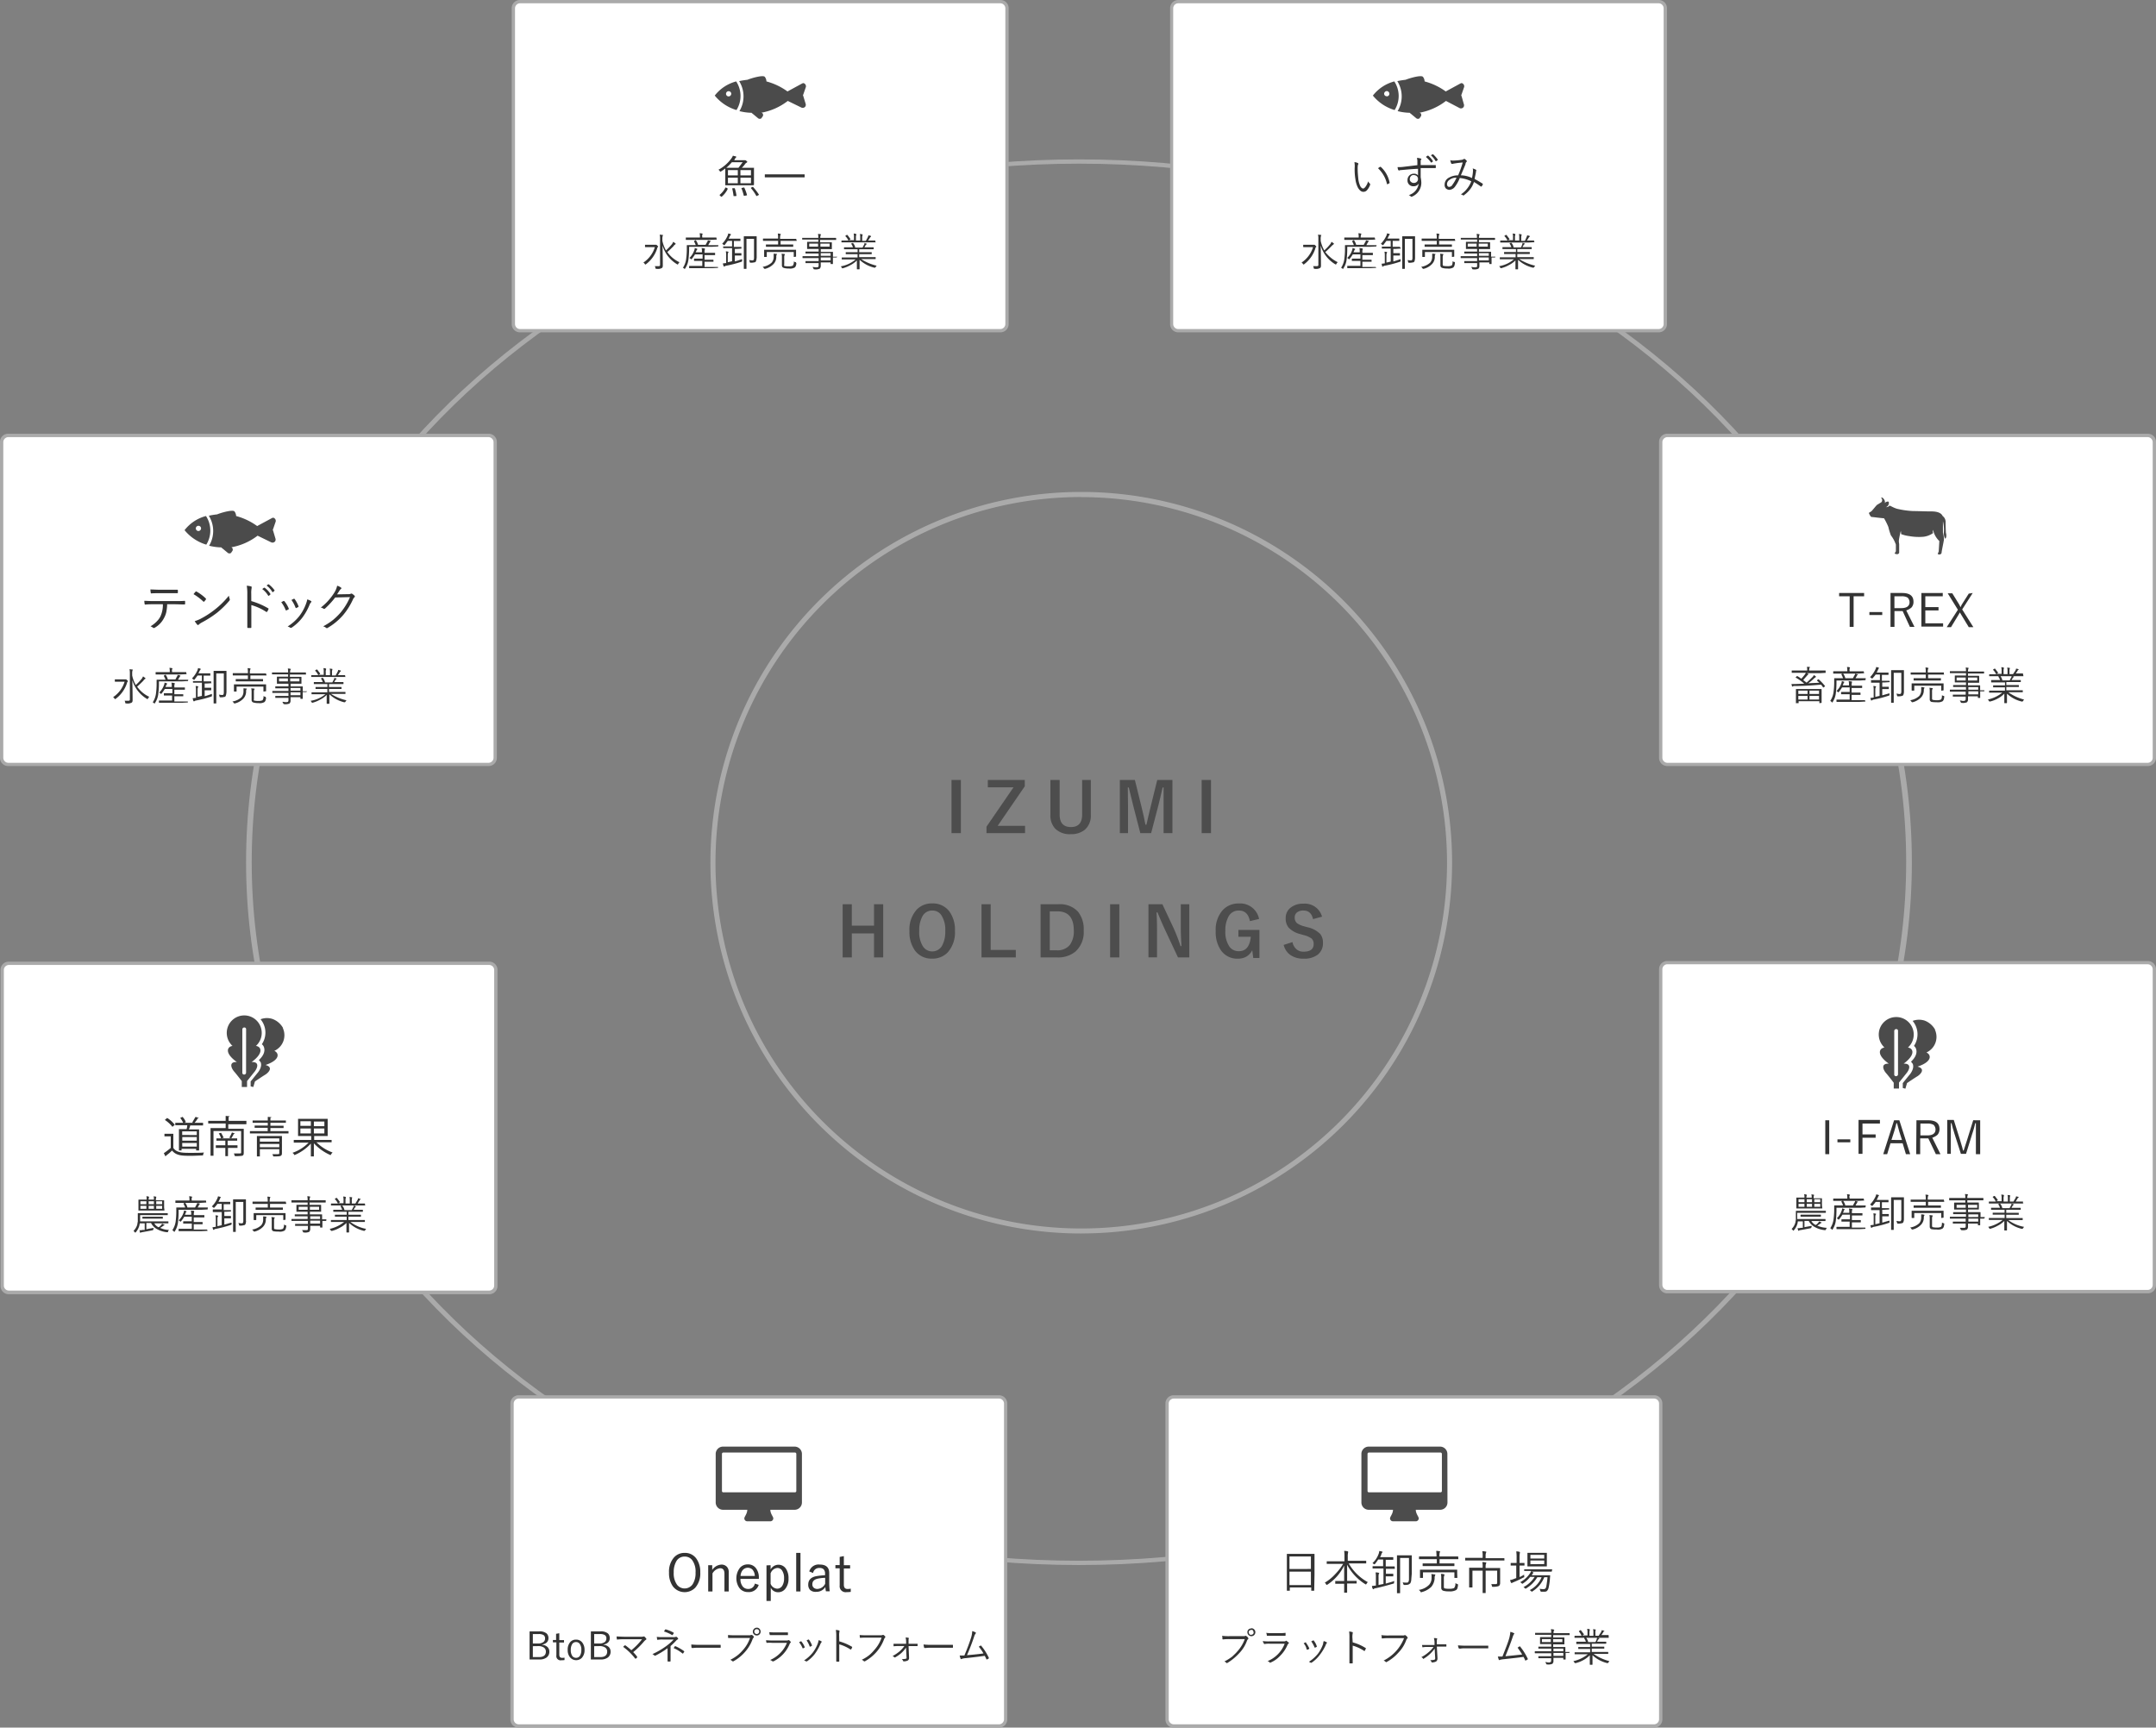 <svg id="レイヤー_1" data-name="レイヤー 1" xmlns="http://www.w3.org/2000/svg" viewBox="0 0 503.02 403.13"><rect x="0" y="0" width="503.02" height="403.13" fill="#808080" stroke="none"/><defs><style>.cls-1{fill:#aaa;}.cls-2,.cls-5{fill:#fff;}.cls-3{fill:#333;}.cls-4{fill:#4c4c4c;}.cls-5{stroke:#aaa;stroke-miterlimit:10;}.cls-6{fill:#4b4b4b;}.cls-7{fill:#4d4d4d;}</style></defs><path class="cls-1" d="M251.73,365.19c-107.1,0-194.32-73.63-194.32-164s87.22-164,194.32-164,194.33,73.63,194.33,164S358.83,365.19,251.73,365.19Zm0-327c-106.46,0-193,73.08-193,163s86.58,163,193,163,193-73.09,193-163-86.54-163-193-163Z" transform="translate(0 0)"/><path class="cls-1" d="M252.28,287.83a86.52,86.52,0,1,1,86.51-86.53h0a86.5,86.5,0,0,1-86.48,86.52h0Zm0-171.85a85.34,85.34,0,1,0,85.33,85.35h0A85.4,85.4,0,0,0,252.28,116Z" transform="translate(0 0)"/><path class="cls-2" d="M273.83,326h112.1a1.54,1.54,0,0,1,1.54,1.53v73.71a1.55,1.55,0,0,1-1.54,1.54H273.83a1.57,1.57,0,0,1-1.53-1.54V327.5A1.54,1.54,0,0,1,273.83,326Z" transform="translate(0 0)"/><path class="cls-1" d="M385.93,403.13H273.83a1.9,1.9,0,0,1-1.92-1.88h0V327.5a1.92,1.92,0,0,1,1.9-1.92H385.93a1.9,1.9,0,0,1,1.92,1.88h0v73.75a1.9,1.9,0,0,1-1.88,1.92h0Zm-112.1-76.78a1.18,1.18,0,0,0-1.15,1.15v73.71a1.18,1.18,0,0,0,1.15,1.15h112.1a1.18,1.18,0,0,0,1.15-1.15V327.5a1.18,1.18,0,0,0-1.15-1.15Z" transform="translate(0 0)"/><path class="cls-3" d="M285.12,381.71a11.66,11.66,0,0,0,1.77.08h3.22a1,1,0,0,0,.46-.08h.08c.07,0,.07,0,.15.08a.89.89,0,0,1,.39.38.26.26,0,0,1,.07.15c0,.08,0,.16-.07.16s-.16.23-.23.3a8.12,8.12,0,0,1-1.85,3,12.67,12.67,0,0,1-2.68,2.22c-.08,0-.08.08-.16.08s-.08,0-.15-.08a1.41,1.41,0,0,0-.46-.3,12.06,12.06,0,0,0,1.84-1.15c.38-.39.77-.7,1.15-1.16a8.79,8.79,0,0,0,1.77-2.91h-3.53a11.34,11.34,0,0,0-1.54.07h0a.15.15,0,0,1-.15-.15v-.31A1.61,1.61,0,0,0,285.12,381.71Zm6.83-1.77a.93.93,0,1,1-.92.94h0a.83.83,0,0,1,.31-.69A.86.86,0,0,1,292,380Zm0,.39a1.09,1.09,0,0,0-.46.15.67.67,0,0,0-.15.38,1.25,1.25,0,0,0,.15.46.55.55,0,0,0,.39.16,1.1,1.1,0,0,0,.46-.16.61.61,0,0,0,.15-.38,1.25,1.25,0,0,0-.15-.46.34.34,0,0,0-.34-.15Z" transform="translate(0 0)"/><path class="cls-3" d="M294.64,382.94a9.93,9.93,0,0,0,1.54.07h3.3a1,1,0,0,0,.46-.07c.08,0,.08-.08.15-.08s.08,0,.16.08a1.57,1.57,0,0,0,.38.3c.15.07.08.08.08.16a.07.07,0,0,1-.07.07h0c-.08.08-.15.23-.23.31a7.74,7.74,0,0,1-1.69,2.54,6.47,6.47,0,0,1-2.23,1.61c-.07,0-.07,0-.15.07s-.08,0-.08-.07a1.15,1.15,0,0,0-.53-.31,7.18,7.18,0,0,0,4-4.07h-3.46a6.31,6.31,0,0,0-1.3.08h0c-.08,0-.08-.08-.08-.16A.78.78,0,0,1,294.64,382.94Zm.77-1.92a9.8,9.8,0,0,0,1.53.07h1.46a10.13,10.13,0,0,0,1.46-.07c.08,0,.08,0,.08.07v.46c0,.08,0,.08-.08.16h-4.22c-.08,0-.08-.08-.08-.16a1.73,1.73,0,0,0-.15-.55Z" transform="translate(0 0)"/><path class="cls-3" d="M304.16,383.47l.39-.23h.07c.08,0,.08,0,.08.08a7.5,7.5,0,0,1,.77,1.31v.07a.09.09,0,0,1-.08.08.54.54,0,0,1-.38.15h-.08c-.08,0-.08,0-.08-.07A2.9,2.9,0,0,0,304.16,383.47Zm4.68-.53a2.18,2.18,0,0,1,.7.3c.07,0,.07.08.07.08s0,.08-.07.08c-.08.15-.23.3-.23.46a11.45,11.45,0,0,1-1.39,2.3,7.55,7.55,0,0,1-1.84,1.77.26.26,0,0,1-.15.07h-.08l-.46-.23a9.33,9.33,0,0,0,2.07-1.84,8.36,8.36,0,0,0,1.23-2.3,2.65,2.65,0,0,1,.15-.69Zm-2.91.07.46-.23h.07a.09.09,0,0,1,.08.08,4,4,0,0,1,.69,1.31v.07s0,.08-.07.08-.23.15-.39.15h0a.07.07,0,0,1-.07-.07h0a6.74,6.74,0,0,0-.77-1.39Z" transform="translate(0 0)"/><path class="cls-3" d="M315.6,383.24a10.69,10.69,0,0,1,3,1.31c.07,0,.07,0,.07.08v.07l-.23.46s0,.07-.06.08h-.09A9.53,9.53,0,0,0,315.6,384v4.07h0c0,.08-.08.08-.15.08H315c-.08,0-.16,0-.16-.08h0v-5.91a10.13,10.13,0,0,0-.07-1.46,3.3,3.3,0,0,1,.76.15c.08,0,.08,0,.08.08v.15a4.18,4.18,0,0,0-.08,1Z" transform="translate(0 0)"/><path class="cls-3" d="M322.28,381.55a11.66,11.66,0,0,0,1.77.08h3.22a.9.9,0,0,0,.46-.08h.08c.08,0,.08,0,.15.08a.92.92,0,0,1,.39.39.26.26,0,0,1,.07.15c0,.08,0,.15-.07.15s-.16.23-.23.31a8.12,8.12,0,0,1-1.85,3,10.15,10.15,0,0,1-2.68,2.15c-.08,0-.08.08-.16.08s-.07,0-.15-.08a1.41,1.41,0,0,0-.46-.3,9.84,9.84,0,0,0,4.76-5.22h-3.53a11.34,11.34,0,0,0-1.54.07h0a.15.15,0,0,1-.15-.15v-.31C322.36,381.71,322.28,381.63,322.28,381.55Z" transform="translate(0 0)"/><path class="cls-3" d="M334.72,384.7a8.37,8.37,0,0,1-2.61,2.38H332a.06.06,0,0,1,0-.08.8.8,0,0,0-.39-.31,8.13,8.13,0,0,0,1.69-1.15,5.84,5.84,0,0,0,1.15-1.23H333a4.78,4.78,0,0,0-1.07.08h0a.09.09,0,0,1-.08-.08c0-.15-.07-.31-.07-.46h2.91v-.69a3.61,3.61,0,0,0-.15-.92,2.32,2.32,0,0,1,.69.07c.08,0,.08,0,.08.08v.08a.73.73,0,0,0-.08.38v.84h2.07c.08,0,.16,0,.16.08v.39c0,.07-.08.07-.16.07h-2.07l.15,2.61V387a.87.87,0,0,1-.3.69,2.12,2.12,0,0,1-.92.23c-.08,0-.16,0-.16-.08a1.44,1.44,0,0,0-.31-.46,3.66,3.66,0,0,0,.93-.08.26.26,0,0,0,.15-.07c0-.08.08-.16.08-.23h0Z" transform="translate(0 0)"/><path class="cls-3" d="M340.17,383.93a17.91,17.91,0,0,0,2.07.08h4.92c.07,0,.07,0,.07.08v.46c0,.08,0,.08-.07.08h-5.45a4.81,4.81,0,0,0-1,.07h-.23a.17.17,0,0,1-.16-.15A1.71,1.71,0,0,1,340.17,383.93Z" transform="translate(0 0)"/><path class="cls-3" d="M352.38,380.79a3.12,3.12,0,0,1,.84.3.09.09,0,0,1,.08.08c0,.08,0,.15-.08.15a2.9,2.9,0,0,0-.3.7c-.54,1.61-1.16,3.14-1.69,4.45,1.69-.15,3-.31,3.91-.39-.3-.53-.69-1.07-1.07-1.61l.23-.15.23-.15h.08a.07.07,0,0,1,.07.07h0a13.65,13.65,0,0,1,1.77,2.84v.08c0,.08,0,.08-.08.08l-.38.23h-.08c-.08,0-.08,0-.08-.08a7.85,7.85,0,0,0-.38-.77c-.92.16-2.46.31-4.53.54a4.77,4.77,0,0,0-.92.15c-.08,0-.08.08-.15.08s-.08-.08-.16-.08c-.08-.23-.15-.53-.23-.76h1.08c.69-1.77,1.3-3.23,1.61-4.38A8,8,0,0,0,352.38,380.79Z" transform="translate(0 0)"/><path class="cls-3" d="M366.2,385.62h0l-.15.08h-.77v1.46c0,.08,0,.08-.08.08h-.38a.09.09,0,0,1-.08-.08h0v-.31h-2.3v.69a.9.9,0,0,1-.08.46c-.08.08-.08.16-.15.23a2.35,2.35,0,0,1-1.23.16h-.16c0-.08-.07-.08-.07-.16a2.14,2.14,0,0,0-.23-.38,1.58,1.58,0,0,1,.61.08h.23a.56.56,0,0,0,.46-.16c.08-.07.08-.23.08-.3v-.54H359c-.08,0-.08,0-.08-.08v-.3c0-.08,0-.08.08-.08h2.92v-.69h-3.76a.09.09,0,0,1-.08-.08h0v-.31a.07.07,0,0,1,.07-.07h3.77v-.62H359c-.08,0-.08,0-.08-.07v-.31c0-.08,0-.08.08-.08h2.92v-.61h-2.53c-.08,0-.08,0-.08-.08v-1.46a.07.07,0,0,1,.07-.07h2.54v-.54h-3.69c-.07,0-.07,0-.07-.08v-.31c0-.07,0-.07.07-.07h3.69a3,3,0,0,0-.08-.85,1.63,1.63,0,0,1,.62.08c.07,0,.15,0,.15.08s0,.15-.08.15a2.08,2.08,0,0,0-.07.61h3.68a.09.09,0,0,1,.08.08h0v.31a.07.07,0,0,1-.07.07h-3.77v.54h2.53a.09.09,0,0,1,.08.08h0v1.46c0,.07,0,.07-.08.07h-2.53v.62h2.76a.09.09,0,0,1,.08.08h0v1.07h.92c.08,0,.08,0,.08.08Zm-4.38-2.45v-.69h-2.07v.69Zm2.69,0v-.69h-2.15v.69Zm.23,2.15v-.62h-2.3v.62Zm0,1.07v-.69h-2.3v.69Z" transform="translate(0 0)"/><path class="cls-3" d="M375.49,387.62c-.08.08-.15.23-.23.31s-.08.15-.15.15H375a7.62,7.62,0,0,1-3.45-1.84v2.15a.07.07,0,0,1-.07.07H371s-.08,0-.08-.07h0v-2.15a6.14,6.14,0,0,1-1.53,1.15,7.07,7.07,0,0,1-1.77.69h-.15c-.08,0-.08-.08-.16-.15a.79.79,0,0,0-.23-.31,8.08,8.08,0,0,0,3.38-1.61h-3c-.08,0-.08,0-.08-.08v-.31c0-.07,0-.07.08-.07H371v-.77h-2.69c-.08,0-.08,0-.08-.08v-.3c0-.08,0-.08.08-.08H371v-.69h-3.15c-.08,0-.08,0-.08-.08v-.38c0-.08,0-.08.08-.08H370a2.41,2.41,0,0,0-.38-.77v-.07s0-.08.07-.08l.23-.08H370a.09.09,0,0,1,.08.08,2.35,2.35,0,0,1,.46,1h1.69a3,3,0,0,0,.3-.69.76.76,0,0,0,.08-.39l.46.16c.08,0,.08,0,.08.07s0,.08-.08.08-.07.15-.15.15a3.6,3.6,0,0,0-.31.54h2.07a.09.09,0,0,1,.08.08h0v.3a.09.09,0,0,1-.08.08h-3.3v.69h2.84c.08,0,.08,0,.08.08v.31c0,.07,0,.07-.08.07h-2.84v.77h3.77c.07,0,.07,0,.07.08v.3c0,.08,0,.08-.07.08H371.8A11.45,11.45,0,0,0,375.49,387.62Zm-.15-5.53c0,.08,0,.08-.08.08h-7.83c-.08,0-.08,0-.08-.08v-.3a.09.09,0,0,1,.08-.08H369a4.25,4.25,0,0,0-.61-1v-.08a.07.07,0,0,1,.07-.07h0l.23-.16h.15l.69.92v.08a.09.09,0,0,1-.08.08l-.3.15h1.23v-.69a3,3,0,0,0-.08-.84,1.24,1.24,0,0,1,.54.07c.07,0,.07,0,.07.08v.15a1.62,1.62,0,0,0-.07.62v.69h.92V381a3,3,0,0,0-.08-.85l.54.08c.07,0,.07,0,.07.08v.07a1.62,1.62,0,0,0-.07.62v.69H373c.16-.31.39-.54.54-.85a1,1,0,0,0,.15-.46c.16.08.39.08.54.16s.08,0,.08.07,0,.08-.08.08a.15.15,0,0,0-.15.15,6.36,6.36,0,0,1-.46.69h1.61c.08,0,.08,0,.08.08Z" transform="translate(0 0)"/><path class="cls-4" d="M337.71,350.61A1.7,1.7,0,0,1,336,352.3h-5.68c0,.92.69,1.61.69,2a.69.69,0,0,1-.69.69H325a.69.69,0,0,1-.69-.69h0c0-.39.69-1.08.69-2h-5.68a1.71,1.71,0,0,1-1.69-1.69V339.25a1.71,1.71,0,0,1,1.69-1.69H336a1.71,1.71,0,0,1,1.69,1.69Zm-1.3-11.36a.33.33,0,0,0-.31-.31H319.36a.33.33,0,0,0-.3.31v8.68a.32.32,0,0,0,.3.3H336.1a.31.31,0,0,0,.31-.3Z" transform="translate(0 0)"/><path class="cls-5" d="M325.43,338.94" transform="translate(0 0)"/><path class="cls-3" d="M306.62,371.11c0,.08,0,.08-.08.08H306c-.07,0-.07,0-.07-.08h0v-.69h-5v.69c0,.08,0,.08-.08.08h-.54c-.07,0-.07,0-.07-.08h0v-8.44c0-.08,0-.08.07-.08h6.3c.08,0,.08,0,.08.08v4.83Zm-.77-5V363.2h-5v2.92Zm0,3.76v-3.14h-5v3.14Z" transform="translate(0 0)"/><path class="cls-3" d="M319.13,369.19a1.27,1.27,0,0,0-.3.39c-.08.07-.08.15-.16.15s-.07-.08-.15-.08a11.86,11.86,0,0,1-4.22-4.53v3.77h2.15c.07,0,.07,0,.07.07v.46c0,.08,0,.08-.07.08H314.3v2.07c0,.08,0,.08-.08.08h-.54c-.07,0-.07,0-.07-.08h0v-2h-2c-.08,0-.08,0-.08-.08V369c0-.08,0-.08.08-.08h2v-3.61a11,11,0,0,1-3.92,4.46c-.08,0-.08.07-.15.07l-.16-.15a.71.71,0,0,0-.3-.38,10.47,10.47,0,0,0,2.45-2,13.27,13.27,0,0,0,1.84-2.38h-3.76c-.07,0-.07,0-.07-.08h0v-.46c0-.07,0-.07.07-.07h4.07V363.2a8.1,8.1,0,0,0-.07-1.3,2.43,2.43,0,0,1,.76.08.29.29,0,0,1,.16.07v.23a3.54,3.54,0,0,0-.08.92v1h4.22c.08,0,.08,0,.08.08h0v.46c0,.08,0,.08-.08.08h-4A11.56,11.56,0,0,0,319.13,369.19Z" transform="translate(0 0)"/><path class="cls-3" d="M325.43,366c0,.08,0,.08-.08.08h-2v1.15H325c.07,0,.07,0,.07.07v.46c0,.08,0,.08-.07.08h-1.69v1.69c.46-.15,1.15-.31,2-.61,0,.15-.07.23-.07.38v.15c-.08.08-.08.08-.16.08-1.3.38-2.69.77-4.14,1.08a.58.58,0,0,0-.39.15c-.07,0-.07.08-.15.08s-.08-.08-.16-.16a2.1,2.1,0,0,1-.15-.61c.31,0,.62-.08.92-.08v-2a5.45,5.45,0,0,0-.07-1.07,2,2,0,0,1,.69.08.26.26,0,0,1,.15.07c0,.08,0,.16-.08.16a2.76,2.76,0,0,0-.07.76v1.85l1.15-.23V366h-2.46c-.08,0-.08,0-.08-.08h0v-.38c0-.08,0-.08.08-.08h2.38V363.9h-1.15a10,10,0,0,1-.77,1.07.18.18,0,0,1-.25,0h0c-.08-.08-.24-.15-.31-.23a5.35,5.35,0,0,0,1.46-2.23c.07-.15.07-.38.15-.61.23.08.38.08.61.15s.08.08.08.16,0,.07-.08.15a.6.6,0,0,0-.15.31,2.52,2.52,0,0,1-.31.69H325c.07,0,.07,0,.07.07v.47c0,.07,0,.07-.07.07h-1.69v1.54h2c.08,0,.08,0,.08.07Zm3.84,2.53a2,2,0,0,1-.23.92,1.77,1.77,0,0,1-.46.31,3.54,3.54,0,0,1-.92.08h-.16a.29.29,0,0,0-.07-.16c-.08-.15-.08-.3-.16-.46a3,3,0,0,0,.85.08c.15,0,.38,0,.46-.15a1.29,1.29,0,0,0,.15-.54v-5.07h-2.07v8.14c0,.08,0,.08-.08.08H326c-.07,0-.07,0-.07-.08V363c0-.07,0-.07.07-.07h3.3c.08,0,.08,0,.08.07h0v4.23Z" transform="translate(0 0)"/><path class="cls-3" d="M334.87,367.43a.32.32,0,0,1-.07.23,1.39,1.39,0,0,0-.08.61,3.49,3.49,0,0,1-.77,2,4.93,4.93,0,0,1-2.22,1.23l-.16.07c-.08,0-.08-.07-.15-.15A1,1,0,0,0,331,371a4.23,4.23,0,0,0,2.46-1.23,2.34,2.34,0,0,0,.54-1.54v-.46a1,1,0,0,0-.08-.46,2,2,0,0,1,.69.08C334.8,367.35,334.87,367.43,334.87,367.43Zm5.38-3.69c0,.08,0,.08-.08.08h-4.3v1h3.38c.08,0,.08,0,.08.07v.46c0,.08,0,.08-.08.08H332c-.08,0-.08,0-.08-.08v-.46c0-.07,0-.07.08-.07h3.22v-1h-4.07c-.08,0-.08,0-.08-.08h0v-.46c0-.08,0-.08.08-.08h4a8.1,8.1,0,0,0-.07-1.3,2.17,2.17,0,0,1,.76.08c.23.07.16.07.16.07s0,.16-.08.16a3,3,0,0,0-.08.84v.15h4.3c.08,0,.08,0,.08.08Zm-.23,4.38c0,.08,0,.08-.08.08h-.54c-.07,0-.07,0-.07-.08h0v-1.23H332v1.23c0,.08,0,.08-.08.08h-.54c-.08,0-.08,0-.08-.08h0v-1.77c0-.07,0-.07.08-.07h8.52c.08,0,.08,0,.08.07v.85Zm.15,1.76a3.39,3.39,0,0,1-.15.77.8.8,0,0,1-.31.39,3,3,0,0,1-1.61.3,4.61,4.61,0,0,1-1.38-.15.68.68,0,0,1-.46-.69v-2.15a4.37,4.37,0,0,0-.08-1.08,2,2,0,0,1,.69.08.28.28,0,0,1,.15.08.32.32,0,0,1-.07.23,2,2,0,0,0-.08.69v1.92a.48.48,0,0,0,.08.31c.07.07.07.07.15.07a4.18,4.18,0,0,0,1,.08,3,3,0,0,0,1.15-.15,1.72,1.72,0,0,0,.31-1.16l.46.23c.15,0,.15.08.15.16v.07Z" transform="translate(0 0)"/><path class="cls-3" d="M351,364.05c0,.08,0,.08-.08.08h-9c-.08,0-.08,0-.08-.08h0v-.46c0-.08,0-.08.08-.08h4v-.46a4.26,4.26,0,0,0-.08-1.07,2.83,2.83,0,0,1,.77.07c.08,0,.15,0,.15.08a.32.32,0,0,1-.07.23,2.49,2.49,0,0,0-.08.77v.46h4.3c.08,0,.08,0,.08.08h0Zm-1,1.84v3.53a.93.93,0,0,1-.23.62,1.25,1.25,0,0,1-.46.15,3.54,3.54,0,0,1-.92.08h-.23c0-.08-.08-.08-.08-.16a1.25,1.25,0,0,0-.15-.46h.92a.72.72,0,0,0,.38-.07.48.48,0,0,0,.08-.31v-2.76h-2.69v5.14c0,.08,0,.08-.08.08H346c-.08,0-.08,0-.08-.08h0v-5.14h-2.38v3.84c0,.07,0,.07-.08.07h-.61c-.08,0-.08,0-.08-.07v-4.46c0-.07,0-.07.08-.07h3.07v-.24a4.26,4.26,0,0,0-.08-1.07,2.49,2.49,0,0,1,.77.08c.08,0,.15,0,.15.07a.28.28,0,0,1-.07.23,2.49,2.49,0,0,0-.08.77v.23H350c0-.07.08-.07,0,0Z" transform="translate(0 0)"/><path class="cls-3" d="M355.6,367.43v.38a.2.2,0,0,1-.06.28h0a.14.14,0,0,1-.09,0h0a20.73,20.73,0,0,1-2.23,1.07c-.15.08-.23.08-.38.16,0,.07-.08.07-.15.07a.24.24,0,0,1-.16-.07c-.07-.16-.15-.39-.23-.62a3.5,3.5,0,0,0,1-.3l.46-.16v-2.92h-1.23c-.07,0-.07,0-.07-.07h0v-.46c0-.08,0-.08.07-.08h1.31v-1.23a8.88,8.88,0,0,0-.08-1.46,2,2,0,0,1,.69.08.3.3,0,0,1,.16.08v.15a5.45,5.45,0,0,0-.08,1.07v1.31h1.07c.08,0,.08,0,.08.08v.46c0,.07,0,.07-.08.07h-1.07V368A7.32,7.32,0,0,0,355.6,367.43Zm6.45-.77c0,.08,0,.08-.07.08h-4.69l.23.07.16.08c.07,0,.07.08.07.08a.26.26,0,0,1-.07.15c-.07.08-.16.15-.16.23l-.15.23h4.22c.08,0,.08,0,.08.08h0l-.08,1.07a14.55,14.55,0,0,1-.3,1.85,1.63,1.63,0,0,1-.39.69,1,1,0,0,1-.61.15h-.69c-.08,0-.08,0-.16-.08a.26.26,0,0,0-.07-.15c-.08-.15-.08-.31-.16-.46a4.18,4.18,0,0,0,1,.08c.23,0,.46-.16.54-.54a21,21,0,0,0,.3-2.23h-.76a6.78,6.78,0,0,1-2.77,3.3c-.07.08-.07.08-.15.08l-.15-.15c-.08-.08-.23-.16-.31-.23a5.82,5.82,0,0,0,2.76-3h-1a7.58,7.58,0,0,1-2.61,2.61l-.15.08-.15-.15c-.08-.08-.23-.16-.31-.23a7,7,0,0,0,2.61-2.39H357a6.53,6.53,0,0,1-1.69,1.54c-.08,0-.08.08-.16.08l-.15-.16c-.08-.07-.23-.15-.31-.23a6.3,6.3,0,0,0,2.23-2,1.72,1.72,0,0,0,.31-.62h-1.54c-.08,0-.08,0-.08-.07v-.23c0-.08,0-.08.08-.08h6.37c.08,0,.08,0,.08.08h0Zm-1.15-1.23c0,.08,0,.08-.08.08h-4.37c-.08,0-.08,0-.08-.08h0v-3c0-.08,0-.08.08-.08h4.37c.08,0,.08,0,.08.08Zm-.61-1.76v-.85h-3.23v.85Zm0,1.3v-.84h-3.23V365Z" transform="translate(0 0)"/><path class="cls-2" d="M121,326H233.1a1.55,1.55,0,0,1,1.53,1.53v73.71a1.57,1.57,0,0,1-1.53,1.54H121a1.57,1.57,0,0,1-1.53-1.54V327.5A1.54,1.54,0,0,1,121,326Z" transform="translate(0 0)"/><path class="cls-1" d="M233.09,403.13H121a1.9,1.9,0,0,1-1.92-1.88h0V327.5a1.92,1.92,0,0,1,1.9-1.92H233.1a1.92,1.92,0,0,1,1.9,1.92h0v73.71a1.9,1.9,0,0,1-1.88,1.92h0ZM121,326.35a1.18,1.18,0,0,0-1.15,1.15v73.71a1.18,1.18,0,0,0,1.15,1.15H233.1a1.18,1.18,0,0,0,1.15-1.15V327.5a1.18,1.18,0,0,0-1.15-1.15Z" transform="translate(0 0)"/><path class="cls-4" d="M187.1,350.61a1.71,1.71,0,0,1-1.69,1.69h-5.68c0,.92.69,1.61.69,2a.69.69,0,0,1-.69.69h-5.38a.69.69,0,0,1-.69-.69h0c0-.39.69-1.08.69-2h-5.68a1.71,1.71,0,0,1-1.69-1.69V339.25a1.71,1.71,0,0,1,1.69-1.69h16.74a1.71,1.71,0,0,1,1.69,1.69Zm-1.31-11.36a.33.33,0,0,0-.3-.31H168.75a.33.33,0,0,0-.31.31v8.68a.31.31,0,0,0,.31.3h16.74a.32.32,0,0,0,.3-.3Z" transform="translate(0 0)"/><path class="cls-5" d="M172.59,338.94" transform="translate(0 0)"/><path class="cls-2" d="M389,101.59H501.1a1.54,1.54,0,0,1,1.53,1.54v73.7a1.54,1.54,0,0,1-1.53,1.54H389a1.54,1.54,0,0,1-1.54-1.54h0v-73.7a1.54,1.54,0,0,1,1.54-1.54Z" transform="translate(0 0)"/><path class="cls-1" d="M501.11,178.75H389a1.9,1.9,0,0,1-1.92-1.88h0V103.13a1.9,1.9,0,0,1,1.88-1.92H501.1a1.9,1.9,0,0,1,1.92,1.88h0v73.74a1.9,1.9,0,0,1-1.88,1.92h0ZM389,102a1.19,1.19,0,0,0-1.15,1.16v73.7A1.2,1.2,0,0,0,389,178H501.1a1.19,1.19,0,0,0,1.15-1.16v-73.7A1.2,1.2,0,0,0,501.1,102Z" transform="translate(0 0)"/><path class="cls-3" d="M425.94,157h0c0,.08-.08.08,0,0l-1.3.08h-3.08l.31.16s.07,0,.08.06h0c0,.08,0,.08-.08.08l-.23.23c-.31.38-.61.69-.92,1.07.23.23.54.39.77.62.46-.39.84-.77,1.3-1.23a1.32,1.32,0,0,0,.39-.54,2.06,2.06,0,0,1,.46.31l.07.08-.15.15c-.08.08-.15.08-.23.15a11.45,11.45,0,0,1-1.46,1.23c.92-.08,1.84-.08,2.61-.15l-.54-.46v-.08a.09.09,0,0,1,.08-.08l.15-.15h.16a12.49,12.49,0,0,1,1.46,1.54v.07a.09.09,0,0,1-.08.08l-.23.15-.08.08-.07-.08a4.64,4.64,0,0,0-.46-.61c-1.77.15-3.84.31-6.15.31a.72.72,0,0,0-.38.07c-.08,0-.08.08-.15.08a.09.09,0,0,1-.08-.08c-.08-.15-.08-.38-.15-.53h.92l2.07-.08a10.86,10.86,0,0,0-1.92-1.38.09.09,0,0,1-.08-.08c0-.08,0-.08.08-.08l.15-.15a.09.09,0,0,1,.08-.08h.08a7.06,7.06,0,0,1,.92.62,11.4,11.4,0,0,0,.84-1c.08-.15.16-.23.23-.39h-3.22c-.08,0-.08,0-.08-.07v-.39c0-.07,0-.07.08-.07h3.53a3,3,0,0,0-.08-.85h.62c.07,0,.07,0,.07.08s0,.15-.07.15a1.42,1.42,0,0,0-.08.54v.08h3.76s.08,0,.08.07h0Zm-.92,7c0,.08-.08.08,0,0h0l-.46.08c-.08,0-.08,0-.08-.08v-.38h-4.84V164c0,.08,0,.08-.07.08h-.46a.07.07,0,0,1-.1,0h0v-3.22a.09.09,0,0,1,.08-.08h5.83a.09.09,0,0,1,.08.08h0V164Zm-3.3-2.07v-.77h-2.15v.77Zm0,1.3v-.84h-2.15v.84Zm2.68-1.3v-.77h-2.22v.77Zm0,1.3v-.84h-2.22v.84Z" transform="translate(0 0)"/><path class="cls-3" d="M435.23,158.71c0,.08-.08.08,0,0l-1.3.08h-5.46v.69a22.39,22.39,0,0,1-.15,2.31,4.82,4.82,0,0,1-.77,2.07l-.07.07s-.08,0-.08-.07a1.91,1.91,0,0,0-.38-.31,4.78,4.78,0,0,0,.76-2,17.14,17.14,0,0,0,.16-2.15v-1.07s0-.08.07-.08h2a5.28,5.28,0,0,0-.38-.84v-.08a.07.07,0,0,1,.07-.07h0l.23-.08H430a.09.09,0,0,1,.08.08,3,3,0,0,1,.46,1h1.76c.16-.23.23-.46.39-.69s.07-.23.15-.38c.15.08.38.08.54.15s.07,0,.07.08,0,.08-.07.08-.16.15-.16.23a5.54,5.54,0,0,0-.3.53h2.3c.08,0,.08,0,.08.08Zm-.31-1.61h0c0,.08-.07.08,0,0l-1.38.08h-5.76c-.07,0-.07,0-.07-.08v-.38c0-.08,0-.08.07-.08H431v-.15a3,3,0,0,0-.08-.85,1.63,1.63,0,0,1,.62.08c.07,0,.07,0,.07.08s0,.15-.07.15c0,.15-.08.38,0,.54v.15h3.22c.08,0,.08,0,.08.08Zm.31,6.6h0l-1.38.08h-5.3a.09.09,0,0,1-.08-.08h0v-.38a.09.09,0,0,1,.08-.08h3V162h-1.92c-.08,0-.08,0-.08-.08v-.39a.07.07,0,0,1,.07-.07h1.93V160.4h-1.77a9.18,9.18,0,0,1-.77,1.08l-.08.07a.26.26,0,0,1-.15-.07.79.79,0,0,0-.31-.23,4.54,4.54,0,0,0,1.16-1.85,1,1,0,0,0,.07-.46,2,2,0,0,1,.54.16s.07,0,.08.06h0c0,.08,0,.08-.08.08s-.08.15-.15.31l-.16.38h1.46v-.15a3,3,0,0,0-.08-.85l.62.08c.08,0,.15,0,.15.08v.15a1.62,1.62,0,0,0-.07.62V160h2.38c.07,0,.07,0,.07.08v.38c0,.08,0,.08-.07.08H432v1.07h2a.09.09,0,0,1,.08.08h0v.38c0,.08,0,.08-.08.08h-2v1.23h3.07a.07.07,0,0,1,.07.07h0Z" transform="translate(0 0)"/><path class="cls-3" d="M440.91,159.17h0l-1.23.08h-.53v1h1.46c.07,0,.07,0,.07.08v.38c0,.08,0,.08-.07.08h-1.46v1.46c.38-.08,1-.31,1.69-.46v.46c-.08,0-.08.07-.16.07a25.08,25.08,0,0,1-3.53.92c-.15,0-.23.08-.38.16a.29.29,0,0,1-.16.07.07.07,0,0,1-.07-.07h0a5.52,5.52,0,0,1-.16-.54c.23,0,.54-.08.77-.08V161a3.54,3.54,0,0,0-.08-.92,1.41,1.41,0,0,1,.54.07c.08,0,.08,0,.08.08s0,.15-.08.15a1.86,1.86,0,0,0-.08.62v1.61l1-.23v-3.07h-1.92a.07.07,0,0,1-.07-.07h0v-.46c0-.08,0-.08.07-.08h2v-1.3h-1a7,7,0,0,1-.69.84c0,.08-.08.08-.15.08a.25.25,0,0,1-.16-.08,1.33,1.33,0,0,0-.3-.23,6.78,6.78,0,0,0,1.3-1.92c.08-.15.08-.3.15-.46.16.08.39.08.54.16s.08,0,.08.07,0,.08-.08.16-.07.15-.15.3a5.12,5.12,0,0,1-.31.62h2.69c.08,0,.08,0,.08.07v.39c0,.08,0,.08-.08.08h-1.46v1.38h1.69c.08,0,.08,0,.08.07Zm3.3,2.23a2,2,0,0,1-.15.77.43.43,0,0,1-.38.23,2.7,2.7,0,0,1-.85.08h-.15c0-.08-.08-.08-.08-.16a1.25,1.25,0,0,0-.15-.46c.23,0,.46.08.69.08s.31,0,.38-.15a1.09,1.09,0,0,0,.08-.47V157h-1.77v6.91c0,.07,0,.07-.07.07h-.46c-.08,0-.08,0-.08-.07v-7.45a.09.09,0,0,1,.08-.08h2.84a.07.07,0,0,1,.07.07h0v4.94Z" transform="translate(0 0)"/><path class="cls-3" d="M449,160.48c0,.08,0,.15-.07.15a1,1,0,0,0-.08.46,2.38,2.38,0,0,1-.69,1.69,4.09,4.09,0,0,1-1.92,1.08h-.15l-.16-.16a.55.55,0,0,0-.3-.3,4,4,0,0,0,2.15-1,2.07,2.07,0,0,0,.46-1.31v-.76a1.79,1.79,0,0,1,.61.07C449,160.4,449,160.48,449,160.48Zm4.61-3.15c0,.08,0,.08-.08.08h-3.68v.84h2.92c.07,0,.07,0,.07.08v.38c0,.08,0,.08-.07.08h-6.22c-.08,0-.08,0-.08-.08v-.38c0-.08,0-.08.08-.08h2.76v-.84h-3.45a.09.09,0,0,1-.08-.08h0V157c0-.08,0-.08.08-.08h3.45a5.52,5.52,0,0,0-.08-1.15,1.46,1.46,0,0,1,.62.08c.08,0,.08,0,.08.07s0,.08-.08.16a2.43,2.43,0,0,0-.08.76v.08h3.69c.07,0,.07,0,.07.08v.38Zm-.15,3.76h0l-.46.08a.09.09,0,0,1-.08-.08h0V160h-6.3v1.07s0,.08-.07.08h-.46a.09.09,0,0,1-.08-.08h0v-1.53c0-.08,0-.08.08-.08h7.29c.08,0,.08,0,.08.08v1.55Zm.15,1.54a2.65,2.65,0,0,1-.15.69,1.39,1.39,0,0,1-.23.31,2.27,2.27,0,0,1-1.38.23,6.36,6.36,0,0,1-1.23-.08.59.59,0,0,1-.39-.54V161.4a4,4,0,0,0-.07-.92l.61.08c.08,0,.15,0,.15.07s0,.16-.07.16a1.58,1.58,0,0,0-.08.61V163a.27.27,0,0,0,.08.23c0,.08.07.08.15.08a3.45,3.45,0,0,0,.85.08,2.15,2.15,0,0,0,1-.16c.16-.15.23-.46.23-1,.16.07.23.15.39.15a.17.17,0,0,1,.15.15v.1Z" transform="translate(0 0)"/><path class="cls-3" d="M463,161.25h0l-.16.07H462v1.46c0,.08,0,.08-.08.08h-.38a.09.09,0,0,1-.08-.08h0v-.3h-2.3v.69a1,1,0,0,1-.08.46c-.08.07-.08.15-.15.23a2.35,2.35,0,0,1-1.23.15h-.16c0-.08-.07-.08-.07-.15a1.9,1.9,0,0,0-.23-.39,1.58,1.58,0,0,1,.61.08h.23a.55.55,0,0,0,.46-.15.48.48,0,0,0,.08-.31v-.54H455.7c-.08,0-.08,0-.08-.07v-.31c0-.08,0-.08.08-.08h2.92v-.69H455a.07.07,0,0,1-.07-.07h0V161s0-.08.07-.08h3.69v-.61h-2.92c-.08,0-.08,0-.08-.08v-.31c0-.07,0-.07.08-.07h2.92v-.62h-2.54c-.07,0-.07,0-.07-.08V157.7s0-.08.07-.08h2.54v-.54H455c-.07,0-.07,0-.07-.08v-.3c0-.08,0-.08.07-.08h3.69a3,3,0,0,0-.08-.84,1.85,1.85,0,0,1,.62.07c.07,0,.15,0,.07.08s0,.15-.07.15a1.86,1.86,0,0,0-.08.62h3.68s.08,0,.08.07h0v.31a.09.09,0,0,1-.08.08h-3.68v.54h2.53s.08,0,.08.07h0v1.46c0,.08,0,.08-.08.08h-2.53v.61h2.76a.09.09,0,0,1,.08.08h0v1.07h.92c.08,0,.08,0,.08.08Zm-4.38-2.46v-.69H456.5v.69Zm2.69,0v-.69h-2.15v.69Zm.23,2.15v-.61h-2.3v.61Zm0,1.08v-.7h-2.3v.7Z" transform="translate(0 0)"/><path class="cls-3" d="M472.24,163.24c-.08.08-.16.23-.23.31s-.08.15-.16.15h-.15a7.53,7.53,0,0,1-3.45-1.84V164a.09.09,0,0,1-.08.08h-.46a.09.09,0,0,1-.08-.08h0v-2.15A5.54,5.54,0,0,1,466.1,163a7.07,7.07,0,0,1-1.77.69h-.15c-.08,0-.08-.07-.16-.15a1,1,0,0,0-.23-.31,8.08,8.08,0,0,0,3.38-1.61h-3c-.08,0-.08,0-.08-.08v-.3c0-.08,0-.08.08-.08h3.61v-.77H465.1c-.08,0-.08,0-.08-.07V160c0-.08,0-.08.08-.08h2.69v-.69h-3.15c-.08,0-.08,0-.08-.08v-.38c0-.08,0-.08.08-.08h2a2.46,2.46,0,0,0-.38-.76v-.08a.09.09,0,0,1,.08-.08l.23-.07h.07l.08.07a2.47,2.47,0,0,1,.46,1h1.69c.15-.23.23-.46.38-.69a.73.73,0,0,0,.08-.38l.46.15c.08,0,.08,0,.08.08s0,.07-.08.07-.08.16-.15.16a3.5,3.5,0,0,0-.31.53h2.07a.09.09,0,0,1,.08.08h0v.31a.07.07,0,0,1-.07.07H468.1v.7h2.84c.08,0,.08,0,.08.07v.31c0,.08,0,.08-.08.08H468.1v.76h3.76c.08,0,.08,0,.08.08v.31c0,.07,0,.07-.08.07h-3.3A11.15,11.15,0,0,0,472.24,163.24Zm-.16-5.52c0,.07,0,.07-.07.07h-7.83c-.08,0-.08,0-.08-.07v-.31a.09.09,0,0,1,.08-.08h1.53a2.89,2.89,0,0,0-.69-1v-.07a.09.09,0,0,1,.08-.08l.23-.15h.15l.69.92V157s0,.08-.07.08l-.31.16H467v-.7a3,3,0,0,0-.08-.84,1.11,1.11,0,0,1,.54.08c.07,0,.07,0,.07.07V156a1.57,1.57,0,0,0-.07.61v.69h.92v-.69a3,3,0,0,0-.08-.84l.54.07c.08,0,.08,0,.08.08V156a1.39,1.39,0,0,0-.08.61v.69h.84c.16-.31.39-.54.54-.84a1.1,1.1,0,0,0,.16-.46c.15.07.38.07.53.15s.08,0,.08.08,0,.07-.08.07a.17.17,0,0,0-.15.16,6.36,6.36,0,0,1-.46.69h1.61c.08,0,.08,0,.08.08Z" transform="translate(0 0)"/><path class="cls-6" d="M454,124.32s-.07-1.62-.07-2.38a1.74,1.74,0,0,0-.69-1.54c-.54-1.15-2.38-1.07-3.15-1.07s-2.92-.08-3.76-.08a20,20,0,0,1-3.77-.54c-1-.31-1.68-.84-1.76-.69a.9.9,0,0,1-.77.31,1,1,0,0,0,.62-1.23h0c-.08-.08-.54-.15-.93.31.23-.46-.23-1.08-.46-1.23s-.46-.08-.3.07a.71.71,0,0,1,0,.93l-1,.61c-.16.08-1.15,1.38-1.38,1.54s-.54.3-.54.38.38.92.61.92,1.85.23,2.92.31a16.22,16.22,0,0,1,1,2,14,14,0,0,0,.61,2,7.31,7.31,0,0,1,1.15,2.15v1.54l-.3.53a1.46,1.46,0,0,0,.61.16.53.53,0,0,0,.46-.31v-2.07a3.45,3.45,0,0,1-.07-.85,18.6,18.6,0,0,1,.46-2.22s.07.61.07.76a8,8,0,0,0,1.85.46,12.68,12.68,0,0,0,3.37.16,5,5,0,0,0,2.23-.85,1.23,1.23,0,0,1,0-.76,5,5,0,0,0,1.46,2.61c0,.07-.15,2.45-.15,2.45l-.23.54s.07.15.46.15A.55.55,0,0,0,453,129v-.08c0-.3.54-2.76.54-3a5.85,5.85,0,0,0-.23-1.61v-2.69a8.3,8.3,0,0,1,.23,2.38,2.87,2.87,0,0,0,.23,1.61s.08.31.31-.31A2.17,2.17,0,0,0,454,124.32Z" transform="translate(0 0)"/><path class="cls-3" d="M434.92,138.37v.77h-2.45v7.14h-.92v-7.14h-2.46v-.77Z" transform="translate(0 0)"/><path class="cls-3" d="M439.15,142.82v.69h-3v-.69Z" transform="translate(0 0)"/><path class="cls-3" d="M441.07,138.37h2.68c1.85,0,2.69.69,2.69,2.07a1.94,1.94,0,0,1-.46,1.31,3.48,3.48,0,0,1-1.23.69l1.92,3.84H445.6l-1.69-3.69H442v3.69h-.92v-7.91Zm.92.77v2.76h1.61c1.23,0,1.92-.46,1.92-1.38a1.51,1.51,0,0,0-.46-1.08,2.63,2.63,0,0,0-1.38-.3Z" transform="translate(0 0)"/><path class="cls-3" d="M453.27,138.37v.77H449.2v2.53h3.08v.77H449.2v3h4.15v.77h-5.07v-7.83Z" transform="translate(0 0)"/><path class="cls-3" d="M460.26,138.37l-2.46,3.84,2.61,4.14h-1.07l-1.77-2.92a5.54,5.54,0,0,1-.3-.53l-.31.53-1.77,2.92h-1l2.61-4.07-2.38-3.84h1.07l1.61,2.61.31.62c.08-.08.08-.15.15-.31l.16-.31,1.61-2.53Z" transform="translate(0 0)"/><path class="cls-2" d="M1.92,101.59H114a1.54,1.54,0,0,1,1.53,1.54v73.7a1.54,1.54,0,0,1-1.53,1.54H1.92a1.54,1.54,0,0,1-1.54-1.54v-73.7A1.54,1.54,0,0,1,1.92,101.59Z" transform="translate(0 0)"/><path class="cls-1" d="M114,178.75H1.92A1.9,1.9,0,0,1,0,176.87H0V103.13a1.9,1.9,0,0,1,1.88-1.92H114a1.9,1.9,0,0,1,1.92,1.88h0v73.74a1.9,1.9,0,0,1-1.88,1.92h0ZM1.92,102a1.19,1.19,0,0,0-1.15,1.16v73.7A1.2,1.2,0,0,0,1.92,178H114a1.19,1.19,0,0,0,1.15-1.16v-73.7A1.2,1.2,0,0,0,114,102Z" transform="translate(0 0)"/><path class="cls-2" d="M121.31.38h112.1a1.54,1.54,0,0,1,1.53,1.54V75.63a1.55,1.55,0,0,1-1.53,1.53H121.31a1.55,1.55,0,0,1-1.53-1.53V1.92A1.54,1.54,0,0,1,121.31.38Z" transform="translate(0 0)"/><path class="cls-1" d="M233.41,77.55H121.31a1.92,1.92,0,0,1-1.92-1.9V1.92A1.9,1.9,0,0,1,121.27,0H233.41a1.9,1.9,0,0,1,1.92,1.88h0V75.63a1.92,1.92,0,0,1-1.9,1.92ZM121.31.77a1.18,1.18,0,0,0-1.15,1.15V75.63a1.18,1.18,0,0,0,1.15,1.15h112.1a1.18,1.18,0,0,0,1.15-1.15V1.92A1.18,1.18,0,0,0,233.41.77Z" transform="translate(0 0)"/><path class="cls-3" d="M153.56,57.51c0,.07,0,.07-.08.15a.42.42,0,0,0-.15.31,7.45,7.45,0,0,1-2.61,3.68.3.3,0,0,1-.16.08l-.15-.15a.59.59,0,0,0-.31-.31,6.63,6.63,0,0,0,2.69-3.61h-2.23a.07.07,0,0,1-.07-.07h0V57.2c0-.08,0-.08.07-.08h2.54c.07,0,.15.08.23.16Zm5,3.68a.8.8,0,0,0-.31.39c-.07.07-.07.15-.15.15l-.15-.08a7.62,7.62,0,0,1-3.38-4.37c.07,2.84.07,4.37.07,4.68s-.07.54-.3.62a2,2,0,0,1-1.16.15H153c0-.08-.08-.08-.08-.15a1,1,0,0,0-.15-.47h.77c.15,0,.31,0,.38-.07a.29.29,0,0,0,.08-.23V55.74a4.18,4.18,0,0,0-.08-1l.62.08c.07,0,.15,0,.15.08l-.08.15a2.32,2.32,0,0,0-.07.69v.46a7.82,7.82,0,0,0,.84,2.23,12.49,12.49,0,0,0,1.46-1.54l.23-.46c.15.08.31.23.46.31s.08.08.08.15,0,.08-.08.16a.87.87,0,0,0-.38.38c-.46.46-1,1-1.46,1.38a7.13,7.13,0,0,0,2.84,2.38Z" transform="translate(0 0)"/><path class="cls-3" d="M167.53,57.51c0,.07-.07.07,0,0l-1.3.07h-5.45v.7a22,22,0,0,1-.16,2.3,4.7,4.7,0,0,1-.77,2.07.24.24,0,0,0-.07.16.09.09,0,0,1-.08-.08h0c-.08-.08-.23-.23-.38-.23a4.78,4.78,0,0,0,.76-2,17.14,17.14,0,0,0,.16-2.15V57.28a.09.09,0,0,1,.08-.08h2a5.28,5.28,0,0,0-.38-.84v-.08s0-.08.07-.08l.23-.15h.08a.09.09,0,0,1,.08.08h0a3,3,0,0,1,.46,1h1.76c.16-.23.24-.46.39-.69s.08-.23.15-.38c.16.08.39.08.54.15s.08,0,.08.08,0,.08-.08.15a.39.39,0,0,0-.15.23,3.6,3.6,0,0,0-.31.54h2.3c.08,0,.08,0,.08.08Zm-.3-1.61h0c0,.07-.08.07,0,0l-1.39.07h-5.76c-.07,0-.07,0-.07-.07v-.39c0-.08,0-.08.07-.08h3.23v-.15a3,3,0,0,0-.08-.84,1.85,1.85,0,0,1,.62.07c.07,0,.07,0,.07.08s0,.15-.07.15c0,.16-.08.39,0,.54v.15h3.22c.08,0,.08,0,.08.08Zm.3,6.6h0l-1.38.08h-5.3a.07.07,0,0,1-.07-.07h0v-.39a.07.07,0,0,1,.07-.07h3V60.89H162c-.07,0-.07,0-.07-.08v-.38s0-.08.07-.08h1.92v-1h-1.76a9.18,9.18,0,0,1-.77,1.08l-.08.07a.26.26,0,0,1-.15-.07,1,1,0,0,0-.31-.24A4.49,4.49,0,0,0,162,58.35a.9.9,0,0,0,.08-.46,2,2,0,0,1,.54.16s.07,0,.08.06h0c0,.08,0,.08-.08.16s-.08.15-.15.23l-.16.38h1.46v-.15a3,3,0,0,0-.08-.85l.62.08c.07,0,.15,0,.15.08v.15a1.39,1.39,0,0,0-.08.61V59h2.38c.08,0,.08,0,.08.07v.39c0,.07,0,.07-.08.07h-2.38v1.08h2a.09.09,0,0,1,.08.08h0V61c0,.08,0,.08-.08.08h-2V62.3h3.08a.07.07,0,0,1,.07.07h0Z" transform="translate(0 0)"/><path class="cls-3" d="M173.21,58h0l-1.22.08h-.54v1h1.46c.07,0,.07,0,.07.08v.38c0,.08,0,.08-.07.08h-1.46V61c.38-.08,1-.31,1.69-.54V61c-.08,0-.08.08-.16.08a26.52,26.52,0,0,1-3.53.92c-.15,0-.23.08-.38.15a.14.14,0,0,1-.19,0h0c-.08,0-.08,0-.08-.15a2.55,2.55,0,0,1-.15-.54c.23,0,.53-.07.77-.07V59.58a3.54,3.54,0,0,0-.08-.92,1.42,1.42,0,0,1,.54.08c.07,0,.07,0,.07.07s0,.16-.07.16a1.8,1.8,0,0,0-.08.61v1.61l1-.23V57.89h-2a.09.09,0,0,1-.08-.08h0v-.23c0-.07,0-.07.08-.07h2V56.2h-1l-.69.92c0,.08-.08.08-.16.08a.28.28,0,0,1-.15-.08,1.39,1.39,0,0,0-.31-.23A6.54,6.54,0,0,0,169.76,55a2.46,2.46,0,0,0,.15-.53c.16.07.39.07.54.15s.08,0,.08.08,0,.07-.08.15-.08.15-.15.23-.16.38-.31.62h2.69c.07,0,.07,0,.07.07v.39c0,.07,0,.07-.07.07h-1.46v1.38h1.69c.07,0,.07,0,.07.08V58Zm3.31,2.22a2.3,2.3,0,0,1-.16.77.39.39,0,0,1-.38.23,2.7,2.7,0,0,1-.85.08H175c0-.08-.08-.08-.08-.15a1,1,0,0,0-.15-.46c.23,0,.46.07.69.07s.31,0,.38-.15a1,1,0,0,0,.08-.46V55.74h-1.76v6.91c0,.08,0,.08-.08.08h-.46c-.08,0-.08,0-.08-.08V55.2a.07.07,0,0,1,.07-.07h2.85s.08,0,.08.07h0v5Z" transform="translate(0 0)"/><path class="cls-3" d="M181.28,59.27c0,.08,0,.16-.08.16a1.08,1.08,0,0,0-.08.53,2.38,2.38,0,0,1-.69,1.69,4,4,0,0,1-1.92,1.08h-.15l-.16-.15a.54.54,0,0,0-.3-.31,4,4,0,0,0,2.15-1,2.07,2.07,0,0,0,.46-1.31V59.2a1.79,1.79,0,0,1,.61.07C181.28,59.2,181.28,59.27,181.28,59.27Zm4.6-3.14c0,.07,0,.07-.07.07h-3.69v.85H185c.07,0,.07,0,.07.07v.39c0,.07,0,.07-.07.07h-6.22c-.08,0-.08,0-.08-.07v-.39c0-.07,0-.07.08-.07h2.76V56.2h-3.45s-.08,0-.08-.07h0v-.39c0-.07,0-.07.08-.07h3.45a6.4,6.4,0,0,0-.07-1.16,1.39,1.39,0,0,1,.61.08c.08,0,.08,0,.08.08s0,.07-.08.15a2.49,2.49,0,0,0-.08.77v.15h3.69c.08,0,.08,0,.08.08Zm-.15,3.76h0l-.46.07s-.08,0-.08-.07h0V58.81H178.9v1.08a.07.07,0,0,1-.07.07h-.47s-.08,0-.08-.07h0V58.35c0-.07,0-.07.08-.07h7.29c.08,0,.08,0,.08.07v1.54Zm.08,1.53a2,2,0,0,1-.16.69.79.79,0,0,1-.23.31,2.14,2.14,0,0,1-1.38.23,3.65,3.65,0,0,1-1.23-.15.57.57,0,0,1-.38-.54V60.12a3.54,3.54,0,0,0-.08-.92l.62.07c.07,0,.15,0,.15.08s0,.15-.08.15a1.85,1.85,0,0,0-.07.62v1.61a.32.32,0,0,0,0,.27c0,.08.08.08.16.08a3.41,3.41,0,0,0,.84.07,2.44,2.44,0,0,0,1-.15,1.41,1.41,0,0,0,.23-1c.15.08.23.16.38.16a.17.17,0,0,1,.16.15c0,.11.11,0,0,.11Z" transform="translate(0 0)"/><path class="cls-3" d="M195.25,60h0l-.15.08h-.77v1.46c0,.07,0,.07-.08.07h-.38s-.08,0-.08-.07h0v-.31h-2.3V62a1,1,0,0,1-.08.46c-.08.08-.08.16-.15.23a2.35,2.35,0,0,1-1.23.16h-.15c0-.08-.08-.08-.08-.16a2.14,2.14,0,0,0-.23-.38,1.79,1.79,0,0,1,.61.07h.23a1,1,0,0,0,.46-.07A.44.44,0,0,0,191,62v-.61h-3c-.07,0-.07,0-.07-.08V61c0-.07,0-.07.07-.07h3v-.7h-3.69a.07.07,0,0,1-.07-.07h0v-.31s0-.08.07-.08H191v-.61h-3c-.07,0-.07,0-.07-.08v-.3c0-.08,0-.08.07-.08h3v-.61h-2.61c-.08,0-.08,0-.08-.08v-1.5a.09.09,0,0,1,.08-.08h2.53V55.9h-3.68c-.08,0-.08,0-.08-.08v-.23c0-.08,0-.08.08-.08h3.68a4,4,0,0,0-.07-.92,1.58,1.58,0,0,1,.61.08c.08,0,.15,0,.08.07s0,.16-.08.16a1.8,1.8,0,0,0-.08.61H195a.09.09,0,0,1,.08.08h0v.31a.08.08,0,0,1,0,.09h-3.74v.54H194a.09.09,0,0,1,.08.08h0v1.46c0,.07,0,.07-.08.07H191.5v.62h2.76s.08,0,.08.07h0v1.08h.92c.08,0,.08,0,.08.07Zm-4.38-2.46v-.69H188.8v.69Zm2.69,0v-.69h-2.15v.69Zm.23,2.15v-.61h-2.3v.61Zm0,1.08v-.69h-2.3v.69Z" transform="translate(0 0)"/><path class="cls-3" d="M204.54,62c-.08.07-.15.23-.23.3s-.08.16-.15.16H204a7.62,7.62,0,0,1-3.45-1.84v2.15a.07.07,0,0,1-.07.07H200s-.08,0-.08-.07h0v-2a5.92,5.92,0,0,1-1.61,1.15,7.43,7.43,0,0,1-1.76.7h0c-.08,0-.08-.08-.16-.16a1.19,1.19,0,0,0-.23-.31,7.13,7.13,0,0,0,3.46-1.61h-3.15c-.08,0-.08,0-.08-.07v-.31c0-.08,0-.08.08-.08h3.61v-.77H197.4c-.08,0-.08,0-.08-.07v-.31c0-.08,0-.08.08-.08h2.69v-.69H197c-.08,0-.08,0-.08-.07v-.31c0-.08,0-.08.08-.08h2a2.41,2.41,0,0,0-.38-.77v-.07s0-.08.07-.08l.24-.08H199l.08.08a2.29,2.29,0,0,1,.46,1h1.69c.15-.23.23-.46.38-.69a.76.76,0,0,0,.08-.39l.46.16c.08,0,.08,0,.08.07s0,.08-.08.08-.08.15-.15.15a3.6,3.6,0,0,0-.31.54h2.07a.09.09,0,0,1,.08.08h0v.31a.07.07,0,0,1-.07.07h-3.31v.69h2.84c.08,0,.08,0,.08.08v.31c0,.07,0,.07-.08.07h-2.84V60h3.76c.08,0,.08,0,.08.08v.31c0,.07,0,.07-.08.07h-3.3A11.38,11.38,0,0,0,204.54,62Zm-.15-5.53c0,.08,0,.08-.08.08H196.4c-.08,0-.08,0-.08-.08V56.2a.07.07,0,0,1,.07-.07h1.55a2.89,2.89,0,0,0-.69-1v-.08s0-.08.07-.08l.23-.15h.16l.69.92v.08a.09.09,0,0,1-.08.08h0l-.31.15h1.23v-.69a3.45,3.45,0,0,0-.07-.85,1.08,1.08,0,0,1,.53.08c.08,0,.08,0,.08.08v.15a1.39,1.39,0,0,0-.08.61v.7h1v-.7a3,3,0,0,0-.08-.84l.54.08c.08,0,.08,0,.08.07v.16a1.39,1.39,0,0,0-.08.61v.69H202c.15-.23.3-.53.46-.84a1.25,1.25,0,0,0,.15-.46c.15.07.38.07.54.15s.07,0,.07.08,0,.07-.07.15-.16.08-.16.15a4.7,4.7,0,0,1-.46.7h1.62c.07,0,.07,0,.07.07v.31Z" transform="translate(0 0)"/><path class="cls-6" d="M171.76,19a9.35,9.35,0,0,0-5,3.3,10.33,10.33,0,0,0,5.07,3.38A6.19,6.19,0,0,0,171.76,19ZM170,22.5a.61.61,0,0,1-.61-.61h0a.61.61,0,0,1,1.22,0A.63.63,0,0,1,170,22.5Z" transform="translate(0 0)"/><path class="cls-6" d="M187.42,22.42a.33.33,0,0,1,0-.38l.61-1.77a.77.77,0,0,0-.46-.84c-.15-.08-.31,0-.46.07l-3.38,1.84A14.92,14.92,0,0,0,178.82,19a1.81,1.81,0,0,0-.38-1.07c-.39-.46-2.92.23-4.07.69a17.45,17.45,0,0,0-1.92.31,6.7,6.7,0,0,1,.07,7,12.38,12.38,0,0,0,2.84.39c.08.08.08.15.16.15l1.3,1.08a.63.63,0,0,0,.88,0V27.5l.16-.23a.63.63,0,0,0,0-.88h-.05a.28.28,0,0,0-.15-.08h-.08a14.17,14.17,0,0,0,6.22-2.76l3.2,1.56a.75.75,0,0,0,.93-.31,1,1,0,0,0,.07-.46Z" transform="translate(0 0)"/><path class="cls-3" d="M175.82,43.15c0,.08,0,.08-.07.08H169.3c-.08,0-.08,0-.08-.08h0V39.31a9.86,9.86,0,0,1-1,.69c-.07,0-.07.08-.15.08l-.15-.15a.59.59,0,0,0-.31-.31,9.07,9.07,0,0,0,3-2.61,2.93,2.93,0,0,0,.39-.69,2.1,2.1,0,0,0,.61.15.17.17,0,0,1,.16.15c0,.08,0,.08-.08.16a1,1,0,0,0-.23.3l-.08.16-.08.15h2.54a.38.38,0,0,1,.31.16l.23.23c0,.07-.08.07-.16.15s-.23.15-.3.23a5.77,5.77,0,0,1-.85,1h2.76s.08-.08.08,0v4Zm-6.06,1a5.53,5.53,0,0,1-1.31,1.69l-.07.07h-.08l-.31-.23c-.07-.07-.07-.07-.07-.15v-.08a5.33,5.33,0,0,0,1.3-1.61.09.09,0,0,1,.08-.08h.08l.3.16s.07,0,.08.06h0Zm3.53-6.3h-2.53a11.58,11.58,0,0,1-1.31,1.31h2.84c.31-.39.62-.85,1-1.31Zm-1.15,3.07V39.69h-2.3v1.23Zm0,1.85V41.46h-2.3v1.31Zm-.31,2.91h0a.28.28,0,0,1-.15.08h-.46c-.08,0-.08,0-.08-.08a13.94,13.94,0,0,0-.31-1.69h0a.29.29,0,0,1,.16-.07h.38c.08,0,.08,0,.08.07a9,9,0,0,1,.38,1.69Zm3.38-4.76V39.69h-2.46v1.23Zm0,1.85V41.46h-2.46v1.31Zm-.92,2.76h0a.28.28,0,0,1-.15.08l-.39.07h-.15s-.08,0-.08-.07a10.07,10.07,0,0,0-.54-1.69h0a.3.3,0,0,1,.16-.08l.38-.08h.08a.07.07,0,0,1,.07.07h0a10.05,10.05,0,0,1,.62,1.69Zm2.76-.15h0c0,.07,0,.15-.07.15l-.31.15c-.08,0-.08.08-.15.08a.09.09,0,0,1-.08-.08h0a9.27,9.27,0,0,0-1.23-1.76v-.08a.09.09,0,0,1,.08-.08h0l.3-.15h.08a.09.09,0,0,1,.08.08h0a13.31,13.31,0,0,1,1.3,1.69Z" transform="translate(0 0)"/><path class="cls-3" d="M187.73,41.31c0,.07,0,.07-.08.07h-9.14c-.07,0-.07,0-.07-.07h0v-.54c0-.08,0-.08.07-.08h9.14c.08,0,.08,0,.08.08h0Z" transform="translate(0 0)"/><path class="cls-3" d="M29.86,158.92c0,.07,0,.07-.08.15a.39.39,0,0,0-.15.31A7.45,7.45,0,0,1,27,163.06a.35.35,0,0,1-.16.08l-.15-.15a.59.59,0,0,0-.31-.31,6.63,6.63,0,0,0,2.69-3.61H26.86a.07.07,0,0,1-.07-.07h0v-.39c0-.08,0-.08.07-.08H29.4c.07,0,.15.08.23.16Zm5,3.68a.75.75,0,0,0-.31.39c-.07.07-.07.15-.15.15l-.15-.08a7.58,7.58,0,0,1-3.38-4.37c.07,2.84.07,4.37.07,4.68s-.07.54-.3.62a2,2,0,0,1-1.16.15H29.3c0-.08-.08-.08-.08-.15a1,1,0,0,0-.15-.47h.77c.15,0,.31,0,.38-.07a.29.29,0,0,0,.08-.23v-6.07a4.77,4.77,0,0,0-.08-1l.62.08c.07,0,.15,0,.15.08l-.08.15a2.28,2.28,0,0,0-.07.69v.46a7.53,7.53,0,0,0,.84,2.23,13.29,13.29,0,0,0,1.46-1.54l.23-.46c.15.08.31.23.46.31s.08.08.08.15,0,.08-.08.16a.82.82,0,0,0-.38.38c-.46.46-1,1-1.46,1.38a7.13,7.13,0,0,0,2.84,2.38Z" transform="translate(0 0)"/><path class="cls-3" d="M43.83,158.92c0,.07-.07.07,0,0l-1.3.07H37.08v.7c0,.77-.07,1.54-.16,2.3a4.82,4.82,0,0,1-.77,2.07.2.2,0,0,0-.07.16.08.08,0,0,1-.08-.08h0c-.08-.08-.23-.23-.38-.23a4.84,4.84,0,0,0,.76-2,17.14,17.14,0,0,0,.16-2.15v-1.07a.08.08,0,0,1,.08-.08h2a5.28,5.28,0,0,0-.38-.84v-.08s0-.08.07-.08l.23-.15h.08s.07,0,.08.08h0a3,3,0,0,1,.46,1h1.76c.16-.23.24-.46.39-.69s.08-.23.15-.38c.16.08.39.08.54.15s.08,0,.08.08,0,.08-.08.15a.39.39,0,0,0-.15.23,2.9,2.9,0,0,0-.31.54h2.3c.08,0,.08,0,.08.08Zm-.3-1.61h0c0,.07-.08.07,0,0l-1.39.07H36.38c-.07,0-.07,0-.07-.07v-.39c0-.08,0-.08.07-.08h3.23v-.15a3.37,3.37,0,0,0-.08-.84,1.85,1.85,0,0,1,.62.07c.07,0,.07,0,.07.08s0,.15-.07.15c0,.16-.08.39,0,.54v.15h3.22c.08,0,.08,0,.08.08Zm.3,6.6h0l-1.38.08h-5.3a.07.07,0,0,1-.07-.07h0v-.39a.07.07,0,0,1,.07-.07h3V162.3H38.3c-.07,0-.07,0-.07-.08v-.38s0-.08.07-.08h1.92v-1H38.46a9.18,9.18,0,0,1-.77,1.08l-.08.07a.26.26,0,0,1-.15-.07,1.18,1.18,0,0,0-.31-.24,4.59,4.59,0,0,0,1.15-1.84,1,1,0,0,0,.08-.46,2.09,2.09,0,0,1,.54.16s.07,0,.08.06h0c0,.08,0,.08-.08.16s-.08.15-.15.23l-.16.38h1.46v-.15a3.45,3.45,0,0,0-.08-.85l.62.08c.07,0,.15,0,.15.08v.15a1.26,1.26,0,0,0-.08.61v.2h2.38c.08,0,.08,0,.08.07v.39c0,.07,0,.07-.08.07H40.68V162h2s.07,0,.08.08h0v.31c0,.08,0,.08-.08.08h-2v1.22h3.08a.07.07,0,0,1,.07.07h0Z" transform="translate(0 0)"/><path class="cls-3" d="M49.51,159.41h0l-1.22.08h-.54v1h1.46c.07,0,.07,0,.07.08V161c0,.08,0,.08-.07.08H47.75v1.38c.38-.08,1-.31,1.69-.54v.54c-.08,0-.08.08-.16.08a27.35,27.35,0,0,1-3.53.92c-.15,0-.23.08-.38.15a.14.14,0,0,1-.19,0h0c-.08,0-.08,0-.08-.15a2.55,2.55,0,0,1-.15-.54c.23,0,.53-.07.77-.07V161a4,4,0,0,0-.08-.92,1.45,1.45,0,0,1,.54.08c.07,0,.07,0,.07.07s0,.16-.07.16a1.8,1.8,0,0,0-.08.61v1.61l1-.23V159.3h-2a.08.08,0,0,1-.08-.08h0V159c0-.07,0-.07.08-.07h2v-1.31h-1l-.69.92c0,.08-.08.08-.16.08a.28.28,0,0,1-.15-.08,1.66,1.66,0,0,0-.31-.23,6.54,6.54,0,0,0,1.27-1.89,2.46,2.46,0,0,0,.15-.53c.16.07.39.07.54.15s.08,0,.08.08,0,.07-.08.15-.08.15-.15.23-.16.38-.31.62H49c.07,0,.07,0,.07.07v.39c0,.07,0,.07-.07.07H47.52V159h1.69c.07,0,.07,0,.07.08v.31Zm3.31,2.22a2.58,2.58,0,0,1-.16.77.39.39,0,0,1-.38.23,2.73,2.73,0,0,1-.85.08H51.3c0-.08-.08-.08-.08-.15a1.09,1.09,0,0,0-.15-.46c.23,0,.46.07.69.07s.31,0,.38-.15a1,1,0,0,0,.08-.46v-4.41H50.46v6.91c0,.08,0,.08-.08.08h-.46c-.08,0-.08,0-.08-.08v-7.45a.07.07,0,0,1,.07-.07h2.85s.08,0,.08.07h0v5Z" transform="translate(0 0)"/><path class="cls-3" d="M57.58,160.68c0,.08,0,.16-.08.16a1.08,1.08,0,0,0-.08.53,2.43,2.43,0,0,1-.69,1.69,4,4,0,0,1-1.92,1.08h-.15L54.5,164a.57.57,0,0,0-.3-.31,4,4,0,0,0,2.15-1,2.07,2.07,0,0,0,.46-1.31v-.76a1.82,1.82,0,0,1,.61.07C57.58,160.61,57.58,160.68,57.58,160.68Zm4.6-3.14c0,.07,0,.07-.07.07H58.42v.85H61.3c.07,0,.07,0,.07.07v.39c0,.07,0,.07-.07.07H55.08c-.08,0-.08,0-.08-.07v-.39c0-.07,0-.07.08-.07h2.76v-.85H54.39s-.08,0-.08-.07h0v-.39c0-.07,0-.07.08-.07h3.45a6.4,6.4,0,0,0-.07-1.16,1.43,1.43,0,0,1,.61.08c.08,0,.08,0,.08.08s0,.07-.08.15a2.22,2.22,0,0,0-.08.77v.15H62c.08,0,.08,0,.08.08ZM62,161.3h0l-.46.07s-.08,0-.08-.07h0v-1.08H55.2v1.08a.07.07,0,0,1-.07.07h-.47s-.08,0-.08-.07h0v-1.54c0-.07,0-.07.08-.07H62c.08,0,.08,0,.08.07v1.54Zm.08,1.53a2.31,2.31,0,0,1-.16.69,1,1,0,0,1-.23.31,2.14,2.14,0,0,1-1.38.23,3.65,3.65,0,0,1-1.23-.15.57.57,0,0,1-.38-.54v-1.84a4,4,0,0,0-.08-.92l.62.07c.07,0,.15,0,.15.08s0,.15-.08.15a1.62,1.62,0,0,0-.07.62v1.61a.32.32,0,0,0,0,.27c0,.08.08.08.16.08a3.33,3.33,0,0,0,.84.07,2.44,2.44,0,0,0,1-.15,1.41,1.41,0,0,0,.23-1c.15.08.23.16.38.16a.17.17,0,0,1,.16.15c0,.11.11,0,0,.11Z" transform="translate(0 0)"/><path class="cls-3" d="M71.55,161.41h0l-.15.08h-.77V163c0,.07,0,.07-.08.07h-.38s-.08,0-.08-.07h0v-.31h-2.3v.77a1,1,0,0,1-.08.46c-.08.08-.08.16-.15.23a2.36,2.36,0,0,1-1.23.16h-.15c0-.08-.08-.08-.08-.16a3,3,0,0,0-.23-.38,1.82,1.82,0,0,1,.61.07h.23a1.06,1.06,0,0,0,.46-.07.44.44,0,0,0,.13-.31v-.61h-3c-.07,0-.07,0-.07-.08v-.31c0-.07,0-.07.07-.07h3v-.7H63.61a.07.07,0,0,1-.07-.07h0v-.31s0-.08.07-.08H67.3v-.61h-3c-.07,0-.07,0-.07-.08v-.3c0-.08,0-.08.07-.08h3v-.61H64.69c-.08,0-.08,0-.08-.08v-1.5a.08.08,0,0,1,.08-.08h2.53v-.53H63.54c-.08,0-.08,0-.08-.08V157c0-.08,0-.08.08-.08h3.68a4,4,0,0,0-.07-.92,1.61,1.61,0,0,1,.61.08c.08,0,.15,0,.08.07s0,.16-.08.16a1.8,1.8,0,0,0-.08.61H71.3s.07,0,.08.08h0v.31a.07.07,0,0,1,0,.09H67.64v.54h2.61s.07,0,.08.08h0v1.46c0,.07,0,.07-.08.07H67.8v.62h2.76s.08,0,.08.07h0v1.08h.92c.08,0,.08,0,.08.07ZM67.17,159v-.69H65.1V159Zm2.69,0v-.69H67.71V159Zm.23,2.15v-.61h-2.3v.61Zm0,1.08v-.69h-2.3v.69Z" transform="translate(0 0)"/><path class="cls-3" d="M80.84,163.41c-.08.07-.15.23-.23.3s-.08.16-.15.16H80.3A7.62,7.62,0,0,1,76.85,162v2.15a.07.07,0,0,1-.07.07H76.3s-.08,0-.08-.07h0v-2a6.08,6.08,0,0,1-1.61,1.15,7.61,7.61,0,0,1-1.76.7h0c-.08,0-.08-.08-.16-.16a1.19,1.19,0,0,0-.23-.31A7.17,7.17,0,0,0,75.92,162H72.77c-.08,0-.08,0-.08-.07v-.31c0-.08,0-.08.08-.08h3.61v-.77H73.7c-.08,0-.08,0-.08-.07v-.31c0-.08,0-.08.08-.08h2.69v-.69H73.3c-.08,0-.08,0-.08-.07v-.31c0-.08,0-.08.08-.08h2a2.41,2.41,0,0,0-.38-.77v-.07s0-.08.07-.08l.24-.08h.07l.08.08a2.41,2.41,0,0,1,.46,1h1.69c.15-.23.23-.46.38-.69a.76.76,0,0,0,.08-.39l.46.16c.08,0,.08,0,.08.07s0,.08-.08.08-.08.15-.15.15a2.9,2.9,0,0,0-.31.54h2.07s.07,0,.08.08h0v.31a.07.07,0,0,1-.07.07H76.76v.69H79.6c.08,0,.08,0,.08.08v.31c0,.07,0,.07-.08.07H76.76v.69h3.76c.08,0,.08,0,.08.08v.31c0,.07,0,.07-.08.07h-3.3A11.28,11.28,0,0,0,80.84,163.41Zm-.15-5.53c0,.08,0,.08-.08.08H72.7c-.08,0-.08,0-.08-.08v-.27a.07.07,0,0,1,.07-.07h1.55a3,3,0,0,0-.69-1v-.08s0-.08.07-.08l.23-.15H74l.69.92v.08s0,.08-.08.08h0l-.31.15h1.23v-.69a3.45,3.45,0,0,0-.07-.85A1.08,1.08,0,0,1,76,156c.08,0,.08,0,.08.08v.15a1.26,1.26,0,0,0-.08.61v.7h1v-.7a3.37,3.37,0,0,0-.08-.84l.54.08c.08,0,.08,0,.08.07v.16a1.26,1.26,0,0,0-.08.61v.69h.84c.15-.23.3-.53.46-.84a1.25,1.25,0,0,0,.15-.46c.15.07.38.07.54.15s.07,0,.07.08,0,.07-.07.15-.16.08-.16.15a5.64,5.64,0,0,1-.46.7h1.62c.07,0,.07,0,.07.07v.31Z" transform="translate(0 0)"/><path class="cls-6" d="M48.06,120.41a9.31,9.31,0,0,0-5,3.3,10.33,10.33,0,0,0,5.07,3.38A6.21,6.21,0,0,0,48.06,120.41Zm-1.76,3.5a.61.61,0,0,1-.61-.61h0a.61.61,0,0,1,.61-.61.61.61,0,0,1,.61.61A.63.63,0,0,1,46.3,123.91Z" transform="translate(0 0)"/><path class="cls-6" d="M63.72,123.83a.33.33,0,0,1,0-.38l.61-1.77a.77.77,0,0,0-.46-.84c-.15-.08-.31,0-.46.07L60,122.75a15,15,0,0,0-4.91-2.34,1.88,1.88,0,0,0-.38-1.07c-.39-.46-2.92.23-4.07.69a17.45,17.45,0,0,0-1.92.31,6.73,6.73,0,0,1,.07,7,12.38,12.38,0,0,0,2.84.39c.08.08.08.15.16.15l1.3,1.08a.63.63,0,0,0,.88,0v-.05l.16-.23a.63.63,0,0,0,0-.88h0a.31.31,0,0,0-.15-.08h-.08A14.22,14.22,0,0,0,60.1,125l3.2,1.56a.75.75,0,0,0,.93-.31,1,1,0,0,0,.07-.46Z" transform="translate(0 0)"/><path class="cls-2" d="M274.87.38H387a1.54,1.54,0,0,1,1.53,1.54V75.63A1.55,1.55,0,0,1,387,77.16H274.87a1.57,1.57,0,0,1-1.54-1.53V1.92A1.55,1.55,0,0,1,274.87.38Z" transform="translate(0 0)"/><path class="cls-1" d="M387,77.55H274.87A1.91,1.91,0,0,1,273,75.63V1.92A1.9,1.9,0,0,1,274.87,0H387a1.9,1.9,0,0,1,1.92,1.88h0V75.63a1.92,1.92,0,0,1-1.9,1.92ZM274.87.77a1.18,1.18,0,0,0-1.15,1.15V75.63a1.18,1.18,0,0,0,1.15,1.15H387a1.18,1.18,0,0,0,1.15-1.15V1.92A1.18,1.18,0,0,0,387,.77Z" transform="translate(0 0)"/><path class="cls-3" d="M307.12,57.51c0,.07,0,.07-.08.15a.37.37,0,0,0-.15.31,7.45,7.45,0,0,1-2.61,3.68.3.3,0,0,1-.16.08l-.15-.15a.59.59,0,0,0-.31-.31,6.63,6.63,0,0,0,2.69-3.61h-2.23a.07.07,0,0,1-.07-.07h0V57.2c0-.08,0-.08.07-.08h2.54c.07,0,.15.08.23.16Zm5,3.68a.8.8,0,0,0-.31.39c-.08.07-.08.15-.15.15l-.16-.08a7.63,7.63,0,0,1-3.37-4.37c.07,2.84.07,4.37.07,4.68s-.07.54-.3.62a2,2,0,0,1-1.16.15h-.15c0-.08-.08-.08-.08-.15a1,1,0,0,0-.15-.47h.77a.63.63,0,0,0,.38-.07.29.29,0,0,0,.08-.23V55.74a4.18,4.18,0,0,0-.08-1l.62.08c.07,0,.15,0,.15.08l-.08.15a2.32,2.32,0,0,0-.07.69v.46a7.82,7.82,0,0,0,.84,2.23,12.49,12.49,0,0,0,1.46-1.54l.23-.46c.15.08.31.23.46.31s.08.08.08.15-.08.08-.08.16a1.87,1.87,0,0,0-.46.38c-.46.46-1,1-1.46,1.38a8.54,8.54,0,0,0,2.92,2.38Z" transform="translate(0 0)"/><path class="cls-3" d="M321.09,57.51h0l-1.3.07h-5.46v.7a22,22,0,0,1-.15,2.3,4.7,4.7,0,0,1-.77,2.07.29.29,0,0,0-.07.16.09.09,0,0,1-.08-.08c-.08-.08-.23-.23-.38-.23a4.78,4.78,0,0,0,.76-2,17.14,17.14,0,0,0,.16-2.15V57.28s0-.08.07-.08h2a4.52,4.52,0,0,0-.38-.84v-.08s0-.08.07-.08l.23-.15h.08a.09.09,0,0,1,.08.08,3,3,0,0,1,.46,1h1.76c.16-.23.23-.46.39-.69s.07-.23.15-.38c.15.08.38.08.54.15s.08,0,.08.08,0,.08-.08.15-.16.16-.16.23a4.68,4.68,0,0,0-.3.54h2.3c.08,0,.08,0,.08.08Zm-.23-1.61h0l-1.38.07h-5.76c-.08,0-.08,0-.08-.07v-.39c0-.08,0-.08.08-.08H317v-.15a3,3,0,0,0-.08-.84,1.79,1.79,0,0,1,.61.07c.08,0,.08,0,.08.08s0,.15-.08.15c0,.16-.07.39-.07.54v.15h3.22c.08,0,.08,0,.08.08Zm.23,6.6h0c0,.08-.08.08,0,0l-1.38.08h-5.3a.09.09,0,0,1-.08-.08h0v-.39a.07.07,0,0,1,.07-.07h3V60.89h-1.92c-.08,0-.08,0-.08-.08v-.38a.09.09,0,0,1,.08-.08h1.92v-1h-1.77a9.18,9.18,0,0,1-.77,1.08l-.07.07a.24.24,0,0,1-.16-.07,1,1,0,0,0-.31-.24,4.51,4.51,0,0,0,1.16-1.84,1,1,0,0,0,.07-.46,2,2,0,0,1,.54.16s.07,0,.08.06h0c0,.08,0,.08-.08.16s-.08.15-.15.23l-.16.38h1.46v-.15a3.45,3.45,0,0,0-.07-.85l.61.08c.08,0,.15,0,.15.08v.15a1.57,1.57,0,0,0-.07.61V59h2.38c.07,0,.07,0,.07.07v.39c0,.07,0,.07-.07.07h-2.38v1.08h2.07a.09.09,0,0,1,.08.08h0V61c0,.08,0,.08-.08.08h-2.07V62.3h3.07a.07.07,0,0,1,.07.07h0Z" transform="translate(0 0)"/><path class="cls-3" d="M326.85,58c0,.08-.08.08,0,0l-1.23.08h-.54v1h1.46c.08,0,.08,0,.08.08v.38c0,.08,0,.08-.08.08h-1.46V61c.39-.08,1-.31,1.69-.54V61c-.07,0-.07.08-.15.08a26.52,26.52,0,0,1-3.53.92c-.16,0-.23.08-.39.15a.28.28,0,0,1-.15.08c-.08,0-.08-.08-.08-.15a2.55,2.55,0,0,0-.15-.54c.23,0,.54-.08.77-.08v-1.8a3.54,3.54,0,0,0-.08-.92,1.41,1.41,0,0,1,.54.07c.07,0,.07,0,.07.08s0,.15-.07.15a1.86,1.86,0,0,0-.08.62v1.61l1-.23V58h-2a.07.07,0,0,1-.07-.07h0v-.31c0-.07,0-.07.07-.07h2V56.2h-1l-.69.92c0,.08-.08.08-.15.08a.25.25,0,0,1-.16-.08,1.33,1.33,0,0,0-.3-.23,6.78,6.78,0,0,0,1.3-1.92,2.46,2.46,0,0,0,.15-.53c.16.07.39.07.54.15s.08,0,.08.08,0,.07-.08.15-.07.15-.15.23a5.12,5.12,0,0,1-.31.62h2.69c.08,0,.08,0,.08.07v.39c0,.07,0,.07-.08.07h-1.46v1.38h1.61c.08,0,.08,0,.08.08Zm3.3,2.22A2.57,2.57,0,0,1,330,61a.41.41,0,0,1-.39.23,2.64,2.64,0,0,1-.84.08h-.15c0-.08-.08-.08-.08-.15a1.25,1.25,0,0,0-.15-.46c.23,0,.46.07.69.07s.3,0,.38-.15a1,1,0,0,0,.08-.46V55.74h-1.77v6.91c0,.08,0,.08-.08.08h-.46c-.07,0-.07,0-.07-.08V55.2a.07.07,0,0,1,.07-.07h2.84s.08,0,.08.07h0v5Z" transform="translate(0 0)"/><path class="cls-3" d="M334.91,59.27c0,.08,0,.16-.08.16a1.2,1.2,0,0,0-.07.53,2.38,2.38,0,0,1-.69,1.69,4,4,0,0,1-1.92,1.08H332l-.15-.15a.59.59,0,0,0-.31-.31,4,4,0,0,0,2.15-1,2.07,2.07,0,0,0,.46-1.31V59.2a1.85,1.85,0,0,1,.62.07A.12.12,0,0,1,334.91,59.27Zm4.61-3.14c0,.07,0,.07-.08.07h-3.68v.85h2.91c.08,0,.08,0,.08.07v.39c0,.07,0,.07-.08.07h-6.22c-.07,0-.07,0-.07-.07v-.39c0-.07,0-.07.07-.07h2.77V56.2h-3.46a.07.07,0,0,1-.07-.07h0v-.39c0-.07,0-.07.07-.07h3.46a5.61,5.61,0,0,0-.08-1.16,1.46,1.46,0,0,1,.62.08c.07,0,.07,0,.07.08s0,.07-.07.15a2.49,2.49,0,0,0-.08.77v.15h3.68c.08,0,.08,0,.08.08Zm-.23,3.76h0l-.46.07s-.08,0-.08-.07h0V58.81h-6.3v1.08a.07.07,0,0,1-.07.07h-.46s-.08,0-.08-.07h0V58.35c0-.07,0-.07.08-.07h7.29c.08,0,.08,0,.08.07v1.54Zm.15,1.53a2.65,2.65,0,0,1-.15.69,1.39,1.39,0,0,1-.23.31,2.14,2.14,0,0,1-1.38.23,3.65,3.65,0,0,1-1.23-.15.59.59,0,0,1-.39-.54V60.12a4,4,0,0,0-.07-.92l.61.07c.08,0,.15,0,.15.08s0,.15-.07.15a1.63,1.63,0,0,0-.08.62v1.61a.27.27,0,0,0,.08.23c0,.08.07.08.15.08a4,4,0,0,0,.85.07,2.28,2.28,0,0,0,1-.15c.16-.15.23-.46.23-1,.16.08.23.16.39.16a.15.15,0,0,1,.15.15v.15Z" transform="translate(0 0)"/><path class="cls-3" d="M348.89,60c0,.08-.08.08,0,0l-.16.08H348v1.46c0,.07,0,.07-.07.07h-.39a.07.07,0,0,1-.07-.07h0v-.31h-2.31V62a1,1,0,0,1-.07.46c-.08.08-.08.16-.16.23a2.25,2.25,0,0,1-1.23.16h-.15c0-.08-.08-.08-.08-.16a1.14,1.14,0,0,0-.23-.38,1.85,1.85,0,0,1,.62.07h.23a1,1,0,0,0,.46-.07.48.48,0,0,0,.08-.31v-.61h-2.92c-.08,0-.08,0-.08-.08V61c0-.07,0-.07.08-.07h2.92v-.7h-3.77a.07.07,0,0,1-.07-.07h0v-.31s0-.08.07-.08h3.77v-.61h-2.92c-.08,0-.08,0-.08-.08v-.3c0-.08,0-.08.08-.08h2.92v-.61h-2.54c-.07,0-.07,0-.07-.08v-1.5s0-.08.07-.08h2.54V55.9H340.9c-.08,0-.08,0-.08-.08v-.23c0-.08,0-.08.08-.08h3.69a3.54,3.54,0,0,0-.08-.92,1.58,1.58,0,0,1,.61.08c.08,0,.08,0,.08.07s0,.16-.08.16a2.08,2.08,0,0,0-.07.61h3.68a.09.09,0,0,1,.08.08h0v.31a.07.07,0,0,1-.07.07h-3.69v.54h2.53a.09.09,0,0,1,.08.08h0v1.46c0,.07,0,.07-.08.07h-2.53v.62h2.76s.08,0,.08.07h0v1.08h.92c.08,0,.08,0,.08.07Zm-4.38-2.46v-.69h-2.07v.69Zm2.61,0v-.69H345v.69Zm.23,2.15v-.61h-2.3v.61Zm0,1.08v-.69h-2.3v.69Z" transform="translate(0 0)"/><path class="cls-3" d="M358.18,62c-.08.07-.16.23-.23.3s-.08.16-.16.16h-.15a7.66,7.66,0,0,1-3.46-1.84v2.15a.07.07,0,0,1-.07.07h-.46s-.08,0-.08-.07h0v-2A6,6,0,0,1,352,61.88a7.51,7.51,0,0,1-1.77.7h-.08c-.07,0-.07-.08-.15-.16a1.19,1.19,0,0,0-.23-.31,7.06,7.06,0,0,0,3.45-1.61H350c-.08,0-.08,0-.08-.07v-.31c0-.08,0-.08.08-.08h3.61v-.77H351c-.08,0-.08,0-.08-.07v-.31c0-.08,0-.08.08-.08h2.69v-.69h-3.08c-.07,0-.07,0-.07-.07v-.31c0-.08,0-.08.07-.08h2a2.41,2.41,0,0,0-.38-.77v-.07s0-.08.07-.08l.23-.08h.08a.09.09,0,0,1,.08.08,2.29,2.29,0,0,1,.46,1h1.69a3,3,0,0,0,.3-.69.76.76,0,0,0,.08-.39l.46.16c.08,0,.08,0,.08.07s0,.08-.08.08-.07.15-.15.15a3.6,3.6,0,0,0-.31.54h2.07a.09.09,0,0,1,.08.08h0v.31a.07.07,0,0,1-.07.07H354v.69h2.84c.08,0,.08,0,.08.08v.31c0,.07,0,.07-.08.07H354V60h3.76c.08,0,.08,0,.08.08v.31c0,.07,0,.07-.08.07h-3.3A11.91,11.91,0,0,0,358.18,62ZM358,56.51h0l-1.3.08h-6.61c-.07,0-.07,0-.07-.08V56.2a.07.07,0,0,1,.07-.07h1.62a2.89,2.89,0,0,0-.69-1v-.08s0-.08.07-.08l.23-.15h.16l.69.92v.08a.09.09,0,0,1-.08.08l-.31.15H353v-.69a3,3,0,0,0-.08-.85,1.11,1.11,0,0,1,.54.08c.08,0,.08,0,.08.08v.15a1.39,1.39,0,0,0-.08.61v.7h1v-.7a3,3,0,0,0-.08-.84l.54.08c.08,0,.08,0,.08.07v.16a1.39,1.39,0,0,0-.08.61v.69h.85a8,8,0,0,0,.38-.84,1.09,1.09,0,0,0,.15-.46c.16.07.39.07.54.15s.08,0,.08.08,0,.07-.08.15-.15.08-.15.15a6.49,6.49,0,0,1-.46.7h1.61c.08,0,.08,0,.08.07Z" transform="translate(0 0)"/><path class="cls-6" d="M325.31,19a9.35,9.35,0,0,0-5,3.3,10.33,10.33,0,0,0,5.07,3.38A6.17,6.17,0,0,0,325.31,19Zm-1.76,3.46a.61.61,0,0,1-.62-.6h0a.66.66,0,0,1,.62-.61.65.65,0,0,1,.61.61.6.6,0,0,1-.58.62h0Z" transform="translate(0 0)"/><path class="cls-6" d="M341,22.42a.33.33,0,0,1,0-.38l.61-1.77a.77.77,0,0,0-.46-.84c-.15-.08-.31,0-.46.07l-3.38,1.84A14.92,14.92,0,0,0,332.38,19a1.82,1.82,0,0,0-.39-1.07c-.38-.46-2.91.23-4.07.69a17.67,17.67,0,0,0-1.91.31,6.7,6.7,0,0,1,.07,7,12.38,12.38,0,0,0,2.84.39c.08.08.08.15.16.15l1.3,1.08a.63.63,0,0,0,.88,0V27.5l.16-.23a.63.63,0,0,0,0-.88h-.05a.28.28,0,0,0-.15-.08h-.08a14.17,14.17,0,0,0,6.22-2.76l3.22,1.69a.74.74,0,0,0,.92-.31,1,1,0,0,0,.08-.46Z" transform="translate(0 0)"/><path class="cls-3" d="M316,37.85a1.63,1.63,0,0,1,.84.23c.08,0,.08.08.08.16s0,.15-.08.15a4.18,4.18,0,0,0-.08,1c0,.84.08,1.61.16,2.45a5.67,5.67,0,0,0,.46,1.62c.23.38.46.53.69.53s.77-.53,1.15-1.68a1.29,1.29,0,0,0,.39.53.24.24,0,0,1,.07.16v.07A3.62,3.62,0,0,1,319,44.3a1.09,1.09,0,0,1-.92.46c-.46,0-.84-.3-1.23-.92a5.81,5.81,0,0,1-.61-2,13.11,13.11,0,0,1-.16-3A5.51,5.51,0,0,0,316,37.85Zm5.53,1.38c.15-.07.3-.23.46-.3h.15a6.65,6.65,0,0,1,2.07,3.68h0c0,.08,0,.08-.07.16l-.47.23h0c-.07,0-.07,0-.07-.08a7.21,7.21,0,0,0-2.12-3.69Z" transform="translate(0 0)"/><path class="cls-3" d="M330.69,38.54v-1c0-.24-.08-.47-.08-.7a3,3,0,0,1,.85.16c.15,0,.15.07.15.15s0,.15-.08.15-.07.16-.07.31v.92h3.45c.08,0,.08,0,.08.16v.46c0,.07-.08.07-.16.07h-3.37v2.15a7.51,7.51,0,0,1,.15,1.16,3.47,3.47,0,0,1-2.07,3.3.32.32,0,0,1-.23.07c-.08,0-.16,0-.16-.07a1.44,1.44,0,0,0-.46-.31A3.25,3.25,0,0,0,331,42.84a1.35,1.35,0,0,1-1.16.62,1.33,1.33,0,0,1-1.45-1.2,1.13,1.13,0,0,1,0-.26,1.44,1.44,0,0,1,1.38-1.46h.07a1.18,1.18,0,0,1,1,.38V39.39c-1.76.07-3.07.23-4,.3a.48.48,0,0,0-.31.08h-.15c-.08,0-.08-.08-.15-.08a2.31,2.31,0,0,1-.16-.69h.23a8.88,8.88,0,0,0,1.15-.07Zm-.92,2.31a.72.72,0,0,0-.62.3.93.93,0,0,0-.23.62.75.75,0,0,0,.31.69.86.86,0,0,0,.61.23,1,1,0,0,0,.77-.31.94.94,0,0,0-.07-1.3,1.27,1.27,0,0,0-.77-.23Zm2.91-4.23.39-.3h.15a5.28,5.28,0,0,1,1.08,1.23v.15l-.31.23h-.08a.07.07,0,0,1-.07-.07h0A8,8,0,0,0,332.68,36.62Zm1.16-.38.38-.23h.15a7.93,7.93,0,0,1,1.08,1.23v.07a.09.09,0,0,1-.08.08l-.31.23H335s-.08,0-.08-.07a5.63,5.63,0,0,0-1.07-1.31Z" transform="translate(0 0)"/><path class="cls-3" d="M343.43,41.54a10,10,0,0,0,.23-1.54v-.23a1,1,0,0,0-.07-.46,2.44,2.44,0,0,1,.77.31c.07,0,.07.07.07.15v.08a.48.48,0,0,0-.07.31c-.08.53-.24,1.07-.31,1.61.61.31,1.23.69,1.84,1.07l.08.08V43a2.17,2.17,0,0,1-.31.53h-.15c-.54-.38-1.08-.76-1.62-1.07a5.41,5.41,0,0,1-1,1.84,6.64,6.64,0,0,1-1.31,1.23c-.08.08-.08.08-.15.08h-.08a.69.69,0,0,0-.54-.23,6.09,6.09,0,0,0,1.62-1.54,6.33,6.33,0,0,0,.84-1.53,7.63,7.63,0,0,0-2.69-.77,8.56,8.56,0,0,1-1.15,2.07,1.76,1.76,0,0,1-1.3.69,1.38,1.38,0,0,1-.77-.31,1.19,1.19,0,0,1-.31-.92,1.8,1.8,0,0,1,1-1.61,4.14,4.14,0,0,1,2.15-.54,24.91,24.91,0,0,0,1.07-3,18,18,0,0,0-1.92.23c-.15,0-.3.08-.46.08h-.15c-.08,0-.08,0-.15-.08a5.23,5.23,0,0,1-.23-.77,1.58,1.58,0,0,0,.61.08h.31A16.41,16.41,0,0,0,341,37.3a1.09,1.09,0,0,0,.46-.15.28.28,0,0,1,.15-.08h.08a2.16,2.16,0,0,1,.46.39.28.28,0,0,1,.08.15c0,.08,0,.08-.08.16a.72.72,0,0,0-.23.53c-.16.46-.54,1.31-1.08,2.61A6.14,6.14,0,0,1,343.43,41.54Zm-3.6-.08a2.57,2.57,0,0,0-1.69.54,1.19,1.19,0,0,0-.54,1,1.25,1.25,0,0,0,.15.46.6.6,0,0,0,.31.15.92.92,0,0,0,.84-.54,8.32,8.32,0,0,0,.93-1.61Z" transform="translate(0 0)"/><path class="cls-2" d="M389,224.63H501.1a1.54,1.54,0,0,1,1.53,1.54v73.7a1.54,1.54,0,0,1-1.53,1.54H389a1.54,1.54,0,0,1-1.54-1.54h0v-73.7a1.54,1.54,0,0,1,1.54-1.54Z" transform="translate(0 0)"/><path class="cls-1" d="M501.11,301.79H389a1.9,1.9,0,0,1-1.92-1.88h0V226.17a1.9,1.9,0,0,1,1.88-1.92H501.1a1.9,1.9,0,0,1,1.92,1.88h0v73.74a1.9,1.9,0,0,1-1.88,1.92h0ZM389,225a1.19,1.19,0,0,0-1.15,1.16v73.7A1.2,1.2,0,0,0,389,301H501.1a1.19,1.19,0,0,0,1.15-1.16v-73.7A1.2,1.2,0,0,0,501.1,225Z" transform="translate(0 0)"/><path class="cls-3" d="M426.25,286.51a.68.68,0,0,0-.23.39c-.08.08-.08.15-.16.15h-.07a5.84,5.84,0,0,1-2.31-.69A3.42,3.42,0,0,1,422,284.9h-1v1.46c.69-.15,1.23-.23,1.69-.31,0,.16,0,.23-.08.31v.15c-.07,0-.07.08-.15.08-.77.16-1.61.31-2.46.46-.08,0-.23.08-.31.08l-.07.08c-.08,0-.08,0-.08-.08a5.44,5.44,0,0,1-.15-.54,2.49,2.49,0,0,0,.77-.08h.46V285h-1.16c0,.15-.07.31-.07.46a4.17,4.17,0,0,1-.85,1.61c-.07.08-.07.08-.15.08s-.08,0-.08-.08l-.3-.3a3.32,3.32,0,0,0,.84-1.39c.08-.23.08-.53.15-.76v-2a.09.09,0,0,1,.08-.08h6.83c.08,0,.08,0,.08.08v.31c0,.07,0,.07-.08.07h-6.6v1.46h6.53c.07,0,.07,0,.07.08v.31c0,.07,0,.07-.07.07h-3.23a2.28,2.28,0,0,0,1,.92,1.83,1.83,0,0,0,.61-.53c.08-.08.16-.23.23-.31l.47.23c.07,0,.07,0,.07.08s0,.07-.07.07-.16.08-.23.16l-.7.46A6.3,6.3,0,0,0,426.25,286.51Zm-1.08-4.6c0,.07,0,.07-.07.07h-5.92c-.07,0-.07,0-.07-.07v-2.38s0-.08.07-.08H421v-.08a2,2,0,0,0-.08-.69,1.42,1.42,0,0,1,.54.08c.07,0,.07,0,.07.08V279a1,1,0,0,0-.07.46h1.23v-.08a2,2,0,0,0-.08-.69l.54.08c.07,0,.07,0,.07.08V279a1,1,0,0,0-.07.46v.15H425c.08,0,.08,0,.08.08v1.61ZM421,280.53v-.7h-1.38v.7Zm0,1.07v-.69h-1.38v.69Zm3.84,2.23c0,.07,0,.07-.08.07h-4.6s-.08,0-.08-.07h0v-.31a.09.09,0,0,1,.08-.08h4.6c.08,0,.08,0,.08.08Zm-2.07-3.3v-.7h-1.23v.7Zm0,1.07v-.69h-1.23v.69Zm1.92-1.07v-.7H423.3v.7Zm0,1.07v-.69H423.3v.69Z" transform="translate(0 0)"/><path class="cls-3" d="M435.23,281.75c0,.08-.08.08,0,0l-1.3.08h-5.46v.69a22.39,22.39,0,0,1-.15,2.31,4.82,4.82,0,0,1-.77,2.07l-.07.08a.09.09,0,0,1-.08-.08,1.91,1.91,0,0,0-.38-.31,4.78,4.78,0,0,0,.76-2,17.14,17.14,0,0,0,.16-2.15v-1.08s0-.08.07-.08h2a5.28,5.28,0,0,0-.38-.84v-.08a.07.07,0,0,1,.07-.07h0l.23-.08H430a.09.09,0,0,1,.08.08,3,3,0,0,1,.46,1h1.76c.16-.23.23-.46.39-.69s.07-.23.15-.38c.15.08.38.08.54.15s.07,0,.07.08,0,.08-.07.08-.16.15-.16.23a5.54,5.54,0,0,0-.3.53h2.3c.08,0,.08,0,.08.08Zm-.31-1.61h0c0,.08-.07.08,0,0l-1.38.08h-5.76c-.07,0-.07,0-.07-.08v-.38c0-.08,0-.08.07-.08H431v-.15a3,3,0,0,0-.08-.85,1.63,1.63,0,0,1,.62.08c.07,0,.07,0,.07.08s0,.15-.07.15-.08.38,0,.54v.15h3.22c.08,0,.08,0,.08.08Zm.31,6.6h0l-1.38.08h-5.3a.09.09,0,0,1-.08-.08h0v-.38a.09.09,0,0,1,.08-.08h3v-1.22H429.7c-.07,0-.07,0-.07-.08v-.38s0-.08.07-.08h1.92v-1.08h-1.76a9.18,9.18,0,0,1-.77,1.08l-.08.08a.22.22,0,0,1-.15-.08,1,1,0,0,0-.31-.23,4.59,4.59,0,0,0,1.15-1.84,1.09,1.09,0,0,0,.08-.47,2,2,0,0,1,.54.16c.07,0,.07.08.07.08a.07.07,0,0,1-.07.07h0c-.07,0-.08.16-.16.31l-.16.4h1.46v-.15a3,3,0,0,0-.08-.85l.62.08c.07,0,.15,0,.15.08v.15a1.46,1.46,0,0,0-.08.62v.15h2.38c.08,0,.08,0,.08.08v.38c0,.08,0,.08-.08.08h-2.38v1.07h2a.09.09,0,0,1,.08.08h0v.38c0,.08,0,.08-.08.08h-2v1.23h3.07s.08,0,.08.07h0Z" transform="translate(0 0)"/><path class="cls-3" d="M440.91,282.22h0l-1.23.07h-.53v1h1.46c.07,0,.07,0,.07.08v.38c0,.08,0,.08-.07.08h-1.46v1.46c.38-.08,1-.31,1.69-.46v.46c-.08,0-.08.07-.16.07a25.08,25.08,0,0,1-3.53.92c-.15,0-.23.08-.38.16a.29.29,0,0,1-.16.07.07.07,0,0,1-.07-.07h0a5.52,5.52,0,0,1-.16-.54c.23,0,.54-.08.77-.08v-1.76a3.54,3.54,0,0,0-.08-.92,1.41,1.41,0,0,1,.54.07c.08,0,.08,0,.08.08s0,.15-.08.15a1.86,1.86,0,0,0-.08.62v1.61l1-.23v-3.07h-1.92a.07.07,0,0,1-.07-.07h0v-.46c0-.08,0-.08.07-.08h2v-1.3h-1a7,7,0,0,1-.69.84c0,.08-.08.08-.15.08a.25.25,0,0,1-.16-.08,1.33,1.33,0,0,0-.3-.23,6.78,6.78,0,0,0,1.3-1.92c.08-.15.08-.3.15-.46.16.08.39.08.54.16s.08,0,.08.07,0,.08-.08.16-.07.15-.15.3a5.12,5.12,0,0,1-.31.62h2.69c.08,0,.08,0,.08.08v.38c0,.08,0,.08-.08.08h-1.46v1.38h1.61c.08,0,.08,0,.08.07v.24Zm3.3,2.22a2,2,0,0,1-.15.77.43.43,0,0,1-.38.23,2.7,2.7,0,0,1-.85.08h-.15c0-.08-.08-.08-.08-.16a1.25,1.25,0,0,0-.15-.46c.23,0,.46.08.69.08s.31,0,.38-.15a1.09,1.09,0,0,0,.08-.47V280h-1.77v6.91c0,.08,0,.08-.07.08h-.46c-.08,0-.08,0-.08-.08v-7.45a.09.09,0,0,1,.08-.08h2.84a.07.07,0,0,1,.07.07h0v5Z" transform="translate(0 0)"/><path class="cls-3" d="M449,283.52c0,.08,0,.15-.07.15a1,1,0,0,0-.08.46,2.38,2.38,0,0,1-.69,1.69,4,4,0,0,1-1.92,1.08h-.15l-.16-.15a.54.54,0,0,0-.3-.31,4,4,0,0,0,2.15-1,2.07,2.07,0,0,0,.46-1.31v-.76a1.79,1.79,0,0,1,.61.07C449,283.44,449,283.52,449,283.52Zm4.61-3.15c0,.08,0,.08-.08.08h-3.68v.84h2.92c.07,0,.07,0,.07.08v.38c0,.08,0,.08-.07.08h-6.22c-.08,0-.08,0-.08-.08v-.38c0-.08,0-.08.08-.08h2.76v-.84h-3.45a.09.09,0,0,1-.08-.08h0V280c0-.08,0-.08.08-.08h3.45a5.52,5.52,0,0,0-.08-1.15,1.46,1.46,0,0,1,.62.08c.08,0,.08,0,.08.07s0,.08-.08.16a2.43,2.43,0,0,0-.08.76v.08h3.69c.07,0,.07,0,.07.08Zm-.15,3.76h0l-.46.08a.09.09,0,0,1-.08-.08h0v-1.07h-6.3v1.07s0,.08-.07.08h-.46a.09.09,0,0,1-.08-.08h0V282.6c0-.08,0-.08.08-.08h7.29c.08,0,.08,0,.08.08v1.53Zm.15,1.54a2.65,2.65,0,0,1-.15.69,1.39,1.39,0,0,1-.23.31,2.14,2.14,0,0,1-1.38.23,6.36,6.36,0,0,1-1.23-.08.59.59,0,0,1-.39-.54v-1.84a4,4,0,0,0-.07-.92l.61.08c.08,0,.15,0,.15.07s0,.16-.07.16a1.58,1.58,0,0,0-.08.61v1.61a.27.27,0,0,0,.08.23c0,.08.07.08.15.08a3.45,3.45,0,0,0,.85.08,2.15,2.15,0,0,0,1-.16c.16-.15.23-.46.23-1,.16.07.23.15.39.15a.17.17,0,0,1,.15.15v.08Z" transform="translate(0 0)"/><path class="cls-3" d="M463,284.29h0l-.16.07H462v1.46c0,.08,0,.08-.08.08h-.38a.09.09,0,0,1-.08-.08h0v-.3h-2.3v.69a1,1,0,0,1-.08.46c-.08.08-.08.15-.15.23a2.35,2.35,0,0,1-1.23.15h-.16c0-.07-.07-.07-.07-.15a1.9,1.9,0,0,0-.23-.39h.84a1,1,0,0,0,.46-.07.59.59,0,0,0,.08-.39v-.53H455.7c-.08,0-.08,0-.08-.08v-.31c0-.07,0-.07.08-.07h2.92v-.7H455a.07.07,0,0,1-.07-.07h0V284s0-.08.07-.08h3.69v-.61h-2.92c-.08,0-.08,0-.08-.08v-.3c0-.08,0-.08.08-.08h2.92v-.61H456c-.08,0-.08,0-.08-.08V280.7a.09.09,0,0,1,.08-.08h2.53v-.53h-3.68c-.08,0-.08,0-.08-.08v-.39c0-.07,0-.07.08-.07h3.68a3.54,3.54,0,0,0-.08-.92,1.85,1.85,0,0,1,.62.07c.08,0,.15,0,.08.08s0,.15-.08.15a1.86,1.86,0,0,0-.08.62h3.69a.07.07,0,0,1,.07.07h0V280s0,.08-.07.08H459v.53h2.61a.09.09,0,0,1,.08.08h0v1.46c0,.08,0,.08-.08.08h-2.45v.61H462a.09.09,0,0,1,.08.08h0V284H463c.07,0,.07,0,.07.08Zm-4.38-2.46v-.69H456.5v.69Zm2.69,0v-.69h-2.15v.69Zm.23,2.15v-.61h-2.3V284Zm0,1.08v-.7h-2.3v.7Z" transform="translate(0 0)"/><path class="cls-3" d="M472.24,286.28c-.08.08-.16.23-.23.31s-.08.15-.16.15h-.15a7.53,7.53,0,0,1-3.45-1.84v2.15a.09.09,0,0,1-.08.08h-.46a.09.09,0,0,1-.08-.08h0V284.9a5.92,5.92,0,0,1-1.61,1.15,7.1,7.1,0,0,1-1.77.7h0c-.07,0-.07-.08-.15-.16a1.19,1.19,0,0,0-.23-.31,8.08,8.08,0,0,0,3.38-1.61H464.1c-.08,0-.08,0-.08-.07v-.31c0-.08,0-.08.08-.08h3.61v-.77H465c-.08,0-.08,0-.08-.07v-.31c0-.08,0-.08.08-.08h2.69v-.69h-3.07c-.08,0-.08,0-.08-.07v-.31c0-.08,0-.08.08-.08h2a2.41,2.41,0,0,0-.38-.77V281a.09.09,0,0,1,.08-.08l.23-.08h.07l.08.08a2.29,2.29,0,0,1,.46,1h1.69c.15-.23.23-.46.38-.69a.76.76,0,0,0,.08-.39l.46.16c.08,0,.08,0,.08.07s0,.08-.08.08-.08.15-.15.15a3.6,3.6,0,0,0-.31.54h2.07a.09.09,0,0,1,.08.08h0v.31a.07.07,0,0,1-.07.07h-3.31v.7h2.84c.08,0,.08,0,.08.08v.31c0,.07,0,.07-.08.07h-2.84v.77h3.76c.08,0,.08,0,.08.08v.31c0,.07,0,.07-.08.07h-3.3A8.68,8.68,0,0,0,472.24,286.28Zm-.16-5.52c0,.07,0,.07-.07.07H464.1c-.08,0-.08,0-.08-.07v-.31a.09.09,0,0,1,.08-.08h1.54a2.92,2.92,0,0,0-.7-1v-.07a.09.09,0,0,1,.08-.08l.23-.15h.15l.7.92v.08a.07.07,0,0,1-.07.07h0l-.31.16H467v-.7a3,3,0,0,0-.08-.84,1.11,1.11,0,0,1,.54.08c.08,0,.08,0,.08.07v.16a1.41,1.41,0,0,0-.08.61v.69h1v-.69a3,3,0,0,0-.08-.84l.54.07c.08,0,.08,0,.08.08v.08a1.39,1.39,0,0,0-.08.61v.69h.84c.16-.23.31-.54.47-.77a1.25,1.25,0,0,0,.15-.46c.15.08.38.08.54.16s.07,0,.07.07,0,.08-.07.08a.18.18,0,0,0-.16.15c-.15.23-.3.47-.46.77h1.61c.08,0,.08,0,.08.08v.31Z" transform="translate(0 0)"/><path class="cls-6" d="M449,238.14a4.28,4.28,0,0,0-2.76.08,4.87,4.87,0,0,1,.31,5.84,1.45,1.45,0,0,1,.53.84c.16.61.08,1.61-1.22,2.84.15.15.23.31.38.46.46,1-.38,2.15-.61,2.46-.46.54-1.31,1.61-1.69,2.07v1.15l.61.16.38-1.31s1.69-1.15,2.46-1.61c.92-.61,1.77-1.77,0-2.23,3.46-1.15,3.23-2.76,2.07-3.3a4,4,0,0,0,2-5.27v-.1A4.7,4.7,0,0,0,449,238.14Z" transform="translate(0 0)"/><path class="cls-6" d="M444.14,248.2c2.91-2.15,2.22-3.61,1-3.76a4.08,4.08,0,1,0-5.76-.31h0a1.11,1.11,0,0,0,.3.31c-1.22.15-2,1.61,1,3.76-1.84-.07-1.38,1.31-.69,2.15.62.69,1.84,2.3,1.84,2.3V254h1.23v-1.39l1.84-2.3C445.52,249.51,446,248.13,444.14,248.2Zm-1.31,2.46a.44.44,0,0,1-.42.46h0a.4.4,0,0,1-.46-.33h0a.29.29,0,0,1,0-.13V240.6a.44.44,0,0,1,.42-.46h0a.4.4,0,0,1,.46.33h0a.29.29,0,0,1,0,.13Z" transform="translate(0 0)"/><path class="cls-3" d="M426.78,261.41v7.91h-.92v-7.91Z" transform="translate(0 0)"/><path class="cls-3" d="M431.7,265.86v.69h-3v-.69Z" transform="translate(0 0)"/><path class="cls-3" d="M438.61,261.41v.77h-4.07v2.53h3.07v.77h-3.07v3.76h-.92v-7.91h5Z" transform="translate(0 0)"/><path class="cls-3" d="M443.14,261.41l2.53,7.91h-1l-.76-2.54h-2.84l-.77,2.54h-.92l2.53-7.91Zm.61,4.6-.61-1.91c-.15-.54-.31-1.16-.54-2h-.15c-.16.77-.39,1.46-.54,2l-.61,1.9Z" transform="translate(0 0)"/><path class="cls-3" d="M447.13,261.41h2.69c1.84,0,2.69.69,2.69,2.07a2,2,0,0,1-.46,1.31,3.48,3.48,0,0,1-1.23.69l1.92,3.84h-1.08l-1.76-3.69H448v3.69h-.93Zm.92.77v2.76h1.62c1.22,0,1.91-.46,1.91-1.38a1.51,1.51,0,0,0-.46-1.08,2.63,2.63,0,0,0-1.38-.3Z" transform="translate(0 0)"/><path class="cls-3" d="M462,261.41v7.91h-1V262.1h-.16a21.42,21.42,0,0,1-.69,2.46l-1.45,4.68h-1.2l-1.5-4.68c-.08-.31-.23-.77-.39-1.31l-.3-1.15h-.16v7.14h-.84v-7.91h1.53L457.3,266l.39,1.31a11.43,11.43,0,0,1,.3,1.15h.16l.77-2.38,1.45-4.68Z" transform="translate(0 0)"/><path class="cls-2" d="M2.05,224.78h112.1a1.57,1.57,0,0,1,1.53,1.54V300a1.55,1.55,0,0,1-1.53,1.53H2.05A1.55,1.55,0,0,1,.52,300V226.32A1.57,1.57,0,0,1,2.05,224.78Z" transform="translate(0 0)"/><path class="cls-1" d="M114.15,302H2.05a1.9,1.9,0,0,1-1.92-1.88v-73.8A1.9,1.9,0,0,1,2,224.4H114.15a1.9,1.9,0,0,1,1.92,1.88h0V300a1.91,1.91,0,0,1-1.82,2h-.1ZM2.05,225.17A1.18,1.18,0,0,0,.9,226.32V300a1.18,1.18,0,0,0,1.15,1.15h112.1A1.18,1.18,0,0,0,115.3,300V226.32a1.18,1.18,0,0,0-1.15-1.15Z" transform="translate(0 0)"/><path class="cls-6" d="M63.55,237.76a4.15,4.15,0,0,0-2.76.08,4.84,4.84,0,0,1,.3,5.83,1.42,1.42,0,0,1,.54.85c.16.61.08,1.61-1.23,2.84.16.15.23.3.39.46.46,1-.39,2.15-.62,2.45-.46.54-1.3,1.62-1.69,2.08v1.15l.62.15.38-1.3s1.69-1.15,2.46-1.61c.92-.62,1.77-1.77,0-2.23,3.45-1.15,3.22-2.77,2.07-3.3a4,4,0,0,0,2-5.27v-.11a4.68,4.68,0,0,0-2.46-2.07Z" transform="translate(0 0)"/><path class="cls-6" d="M58.71,247.82c2.92-2.15,2.23-3.61,1-3.76a4.08,4.08,0,1,0-5.76-.31h0a1.14,1.14,0,0,0,.31.31c-1.23.15-2,1.61,1,3.76-1.84-.08-1.38,1.3-.69,2.15.61.69,1.84,2.3,1.84,2.3v1.38h1.23v-1.38l1.84-2.3C60.1,249.12,60.56,247.74,58.71,247.82Zm-1.3,2.45a.44.44,0,0,1-.41.47h0a.41.41,0,0,1-.46-.35.24.24,0,0,1,0-.12V240.22a.44.44,0,0,1,.42-.46h0a.4.4,0,0,1,.46.33h0a.29.29,0,0,1,0,.13Z" transform="translate(0 0)"/><path class="cls-3" d="M40.44,264.56v3.3c.77,1.15,2.23,1.15,4,1.15,1.08,0,2.38,0,3.15-.08a1.88,1.88,0,0,0-.23.69c-.69,0-1.76.08-2.76.08-2.08,0-3.46,0-4.46-1.23a11.36,11.36,0,0,1-1.45,1.23c0,.08,0,.15-.08.15l-.39-.76a19.17,19.17,0,0,0,1.62-1.23v-2.69H38.37v-.61ZM39,260.87a6.19,6.19,0,0,1,1.77,1.61l-.54.46a7.53,7.53,0,0,0-1.77-1.61Zm2.84,2.61h1.69a3.62,3.62,0,0,0,.16-.92H40.9V262h1.84a6.37,6.37,0,0,0-.69-1.15l.54-.23a3.5,3.5,0,0,1,.77,1.23L43,262h2.08l-.23-.07c.23-.39.53-.93.77-1.31l.76.23c0,.08-.07.08-.23.08a4.47,4.47,0,0,1-.77,1.07h2v.62h-3a5,5,0,0,1-.31.92h2.38v4.91h-.69v-.38h-3.4v.38h-.61v-5Zm4.07,1.38V264h-3.4v.84Zm-3.38.46v.85h3.38v-.85Zm0,2.23h3.38v-.84h-3.4Z" transform="translate(0 0)"/><path class="cls-3" d="M57.41,262.33H53.26v1.07h3.61V269c0,.38-.07.61-.38.69a8.7,8.7,0,0,1-1.69.08c-.08-.16-.15-.46-.23-.62h.92c.77,0,.77,0,.77-.23v-5H49.81v5.76h-.69v-6.45h3.53v-1.07H48.58v-.62h4.07v-1.15l.92.08c0,.07-.08.15-.23.15v.92h4.15v.77Zm-1.92,5.53h-2.3v1.92h-.62v-1.92H50.35v-.62h2.22v-1.07H50.5v-.54h1.07a3.76,3.76,0,0,0-.53-1.15l.53-.15c.23.38.46.84.62,1.15l-.54.15h2.23a1.32,1.32,0,0,0-.39-.15,6.45,6.45,0,0,0,.62-1.23l.69.23c0,.08-.08.08-.23.08a8.75,8.75,0,0,1-.62,1.07h1.39v.54H53.11v1.07h2.3v.62Z" transform="translate(0 0)"/><path class="cls-3" d="M63.17,263.94h4.14v.54h-9v-.54h4.15v-.77H59.41v-.53h3.07V262H58.94v-.54h3.54v-.85l.84.08c0,.08-.08.15-.23.15v.62H66.7V262H63.09v.69h3.07v.53H63.09V264Zm2.61,1.15v4c0,.76-.39.76-2,.76-.07-.15-.15-.38-.23-.53h1c.54,0,.61,0,.61-.23v-.93H60.63v1.69h-.69v-4.76Zm-.62.54H60.63v.77h4.53Zm-4.53,2.07h4.53v-.76H60.63Z" transform="translate(0 0)"/><path class="cls-3" d="M77.3,266.55H73.84a10.12,10.12,0,0,0,3.76,2.38,2,2,0,0,0-.46.62,11.48,11.48,0,0,1-3.91-2.77v3.07h-.7v-3a11,11,0,0,1-3.83,2.69,1.6,1.6,0,0,0-.46-.54A9.47,9.47,0,0,0,72,266.63H68.54V266h4.07v-.92H69.54v-4h6.91v4H73.3V266h4.07v.54Zm-7.22-4.91v1.07h2.45v-1.07Zm0,2.84h2.45v-1.15H70.08Zm5.6-1.69v-1.08H73.23v1.08Zm0,1.69v-1.15H73.23v1.15Z" transform="translate(0 0)"/><path class="cls-3" d="M39.44,287c-.07.07-.23.23-.23.38s-.07.15-.15.15H39a5.8,5.8,0,0,1-2.3-.69,3.32,3.32,0,0,1-1.46-1.46H34.15v1.46c.69-.15,1.22-.23,1.68-.31,0,.16,0,.24-.07.31V287c-.08,0-.08.07-.16.07-.76.16-1.61.31-2.45.46-.08,0-.23.08-.31.08l-.08.08c-.07,0-.07,0-.07-.08a5.52,5.52,0,0,1-.16-.54,2.83,2.83,0,0,0,.77-.07h.46v-1.54H32.61c0,.15-.08.31-.08.46a4.15,4.15,0,0,1-.84,1.61c-.08.08-.08.08-.16.08s-.07,0-.07-.08l-.31-.3a3.51,3.51,0,0,0,.85-1.39c.07-.23.07-.53.15-.76v-1.92a.09.09,0,0,1,.08-.08h6.83c.08,0,.08,0,.08.08v.3c0,.08,0,.08-.08.08H32.69V285h6.52c.08,0,.08,0,.08.08v.3c0,.08,0,.08-.08.08H36a2.28,2.28,0,0,0,1,.92,2,2,0,0,0,.61-.54c.08-.07.15-.23.23-.3l.46.23c.08,0,.08,0,.08.07s0,.08-.08.08-.15.08-.23.15l-.69.46A5.08,5.08,0,0,0,39.44,287Zm-1.07-4.61c0,.08,0,.08-.08.08H32.38c-.08,0-.08,0-.08-.08V280a.09.09,0,0,1,.08-.08h1.84v-.08a2.32,2.32,0,0,0-.07-.69,1.2,1.2,0,0,1,.53.08c.08,0,.08,0,.08.08v.15a1,1,0,0,0-.08.46h1.23v-.08a2,2,0,0,0-.08-.69l.54.08c.08,0,.08,0,.08.08v.15a1,1,0,0,0-.08.46v.16h1.84c.08,0,.08,0,.08.07v1.61ZM34.15,281v-.69H32.76V281Zm0,1.07v-.69H32.76v.69ZM38,284.29c0,.07,0,.07-.07.07H33.3s-.08,0-.08-.07h0V284a.09.09,0,0,1,.08-.08h4.61c.07,0,.07,0,.07.08ZM35.91,281v-.69H34.68V281Zm0,1.07v-.69H34.68v.69ZM37.83,281v-.69H36.45V281Zm0,1.07v-.69H36.45v.69Z" transform="translate(0 0)"/><path class="cls-3" d="M48.43,282.22c0,.07-.08.07,0,0l-1.31.07H41.67V283c0,.77-.08,1.54-.15,2.31a5,5,0,0,1-.77,2.07l-.08.08a.09.09,0,0,1-.08-.08,1.61,1.61,0,0,0-.38-.31,5,5,0,0,0,.77-2,19.25,19.25,0,0,0,.15-2.15v-1.08a.09.09,0,0,1,.08-.08h2a4.56,4.56,0,0,0-.39-.84v-.08a.07.07,0,0,1,.07-.07h0l.23-.08h.08a.07.07,0,0,1,.07.07h0a2.68,2.68,0,0,1,.46,1H45.5c.15-.23.23-.46.38-.69s.08-.23.16-.38c.15.08.38.08.53.15s.08,0,.08.08,0,.08-.08.08-.15.15-.15.23a3.5,3.5,0,0,1-.31.53h2.31c.07,0,.07,0,.07.08Zm-.31-1.62h0l-1.38.08H41c-.08,0-.08,0-.08-.08v-.38c0-.08,0-.08.08-.08h3.2V280a3.45,3.45,0,0,0-.07-.85,1.58,1.58,0,0,1,.61.08c.08,0,.08,0,.08.08s0,.15-.08.15c0,.15-.08.38,0,.54v.15H48c.07,0,.07,0,.07.08Zm.31,6.61h0l-1.39.07H41.75s-.08,0-.08-.07h0v-.39a.09.09,0,0,1,.08-.08h3v-1.22H42.82c-.08,0-.08,0-.08-.08v-.38a.09.09,0,0,1,.08-.08h1.92V283.9H43a9.11,9.11,0,0,1-.76,1.08l-.08.08A.23.23,0,0,1,42,285a1.19,1.19,0,0,0-.31-.23,4.59,4.59,0,0,0,1.15-1.84,1,1,0,0,0,.08-.46,1.67,1.67,0,0,1,.54.15c.07,0,.07.08.07.08a.07.07,0,0,1-.07.07h0c-.07,0-.08.16-.16.31l-.15.38h1.46v-.15a3,3,0,0,0-.08-.84l.61.07c.08,0,.16,0,.16.08v.15a1.46,1.46,0,0,0-.08.62v.15H47.6c.08,0,.08,0,.08.08V284c0,.08,0,.08-.08.08H45.2v1.07h2a.07.07,0,0,1,.07.07h0v.38c0,.08,0,.08-.07.08h-2v1.23h3.07a.09.09,0,0,1,.08.08h0Z" transform="translate(0 0)"/><path class="cls-3" d="M54.11,282.68h0l-1.23.07h-.54v1H53.8c.08,0,.08,0,.08.08v.38c0,.08,0,.08-.08.08H52.34v1.46c.39-.08,1-.31,1.69-.46v.46c-.08,0-.08.07-.15.07a26.56,26.56,0,0,1-3.53.93c-.16,0-.23.07-.39.15a.28.28,0,0,1-.15.08.09.09,0,0,1-.08-.08,2.55,2.55,0,0,1-.15-.54c.23,0,.54-.08.77-.08v-1.76a3.54,3.54,0,0,0-.08-.92,1.41,1.41,0,0,1,.54.07c.07,0,.07,0,.07.08s0,.15-.07.15a1.86,1.86,0,0,0-.08.62v1.61l1-.23v-3.07h-2a.09.09,0,0,1-.08-.08h0v-.46c0-.07,0-.07.08-.07h2v-1.31h-1a7,7,0,0,1-.69.84c0,.08-.08.08-.16.08a.28.28,0,0,1-.15-.08,1.39,1.39,0,0,0-.31-.23,6.18,6.18,0,0,0,1.31-1.92c.08-.15.08-.3.15-.46.16.08.39.08.54.16s.08,0,.08.07,0,.08-.08.16-.08.15-.15.3a5.12,5.12,0,0,1-.31.62h2.69c.07,0,.07,0,.07.08v.38c0,.08,0,.08-.07.08H52.19v1.38H53.8c.08,0,.08,0,.08.08v.23Zm3.3,2.22a2.57,2.57,0,0,1-.15.77.45.45,0,0,1-.39.23,2.84,2.84,0,0,1-.87.1h-.16c0-.08-.07-.08-.07-.16a1.1,1.1,0,0,0-.16-.46c.23,0,.46.08.69.08s.31,0,.39-.15a1,1,0,0,0,.08-.46v-4.38H55v6.91c0,.08,0,.08-.08.08h-.46c-.08,0-.08,0-.08-.08v-7.45a.09.09,0,0,1,.08-.08H57.3a.09.09,0,0,1,.08.08h0v5Z" transform="translate(0 0)"/><path class="cls-3" d="M62.17,284c0,.08,0,.15-.08.15a1.08,1.08,0,0,0-.07.47,2.4,2.4,0,0,1-.69,1.68,4,4,0,0,1-1.92,1.08h-.16l-.15-.15a.59.59,0,0,0-.31-.31,4,4,0,0,0,2.15-1,2,2,0,0,0,.46-1.3v-.77a1.85,1.85,0,0,1,.62.07C62.17,283.9,62.17,284,62.17,284Zm4.61-3.15c0,.08,0,.08-.08.08H63v.84h2.92c.08,0,.08,0,.08.08v.39c0,.07,0,.07-.08.07H59.71c-.07,0-.07,0-.07-.07v-.39c0-.08,0-.08.07-.08h2.77v-.84H59a.09.09,0,0,1-.08-.08h0v-.38c0-.08,0-.08.08-.08h3.46a5.52,5.52,0,0,0-.08-1.15,1.39,1.39,0,0,1,.61.08c.08,0,.08,0,.08.07s0,.08-.08.16a2.83,2.83,0,0,0-.07.77v.07H66.6c.08,0,.08,0,.08.08Zm-.16,3.77h0l-.46.07a.07.07,0,0,1-.07-.07h0v-1.08h-6.3v1.08a.07.07,0,0,1-.07.07h-.47a.07.07,0,0,1-.07-.07h0v-1.46c0-.08,0-.08.07-.08h7.3c.07,0,.07,0,.07.08Zm.16,1.53a2.31,2.31,0,0,1-.16.69.79.79,0,0,1-.23.31,2.14,2.14,0,0,1-1.38.23,6.36,6.36,0,0,1-1.23-.08.57.57,0,0,1-.38-.54V284.9a3.54,3.54,0,0,0-.08-.92l.62.08c.07,0,.15,0,.15.07s0,.16-.08.16a1.79,1.79,0,0,0-.07.61v1.61a.28.28,0,0,0,.07.23c0,.08.08.08.16.08a3.42,3.42,0,0,0,.84.08,2.15,2.15,0,0,0,1-.16,1.41,1.41,0,0,0,.23-1c.15.07.23.15.38.15a.17.17,0,0,1,.16.15v.11Z" transform="translate(0 0)"/><path class="cls-3" d="M76.14,284.83h0l-.15.07h-.77v1.46c0,.08,0,.08-.07.08h-.39a.09.09,0,0,1-.08-.08h0v-.31h-2.3v.7a1,1,0,0,1-.08.46c-.07.07-.07.15-.15.23a2.25,2.25,0,0,1-1.23.15h-.15c0-.08-.08-.08-.08-.15a1.29,1.29,0,0,0-.23-.39h.85a1,1,0,0,0,.46-.07.67.67,0,0,0,.07-.39v-.54H68.93c-.08,0-.08,0-.08-.07v-.31c0-.08,0-.08.08-.08h2.91v-.69H68.08s-.08,0-.08-.07h0v-.31a.09.09,0,0,1,.08-.08h3.69v-.61H68.85c-.08,0-.08,0-.08-.08v-.31c0-.07,0-.07.08-.07h2.92v-.62H69.23c-.07,0-.07,0-.07-.07v-1.46s0-.08.07-.08h2.54v-.54H68.08c-.08,0-.08,0-.08-.07v-.39c0-.07,0-.07.08-.07h3.69a3.66,3.66,0,0,0-.08-.93,1.58,1.58,0,0,1,.61.08c.08,0,.16,0,.08.08s0,.15-.08.15a2.15,2.15,0,0,0-.07.62h3.68s.08,0,.08.07h0v.39a.07.07,0,0,1-.07.07H72.23v.54h2.61a.09.09,0,0,1,.08.08h0v1.46c0,.07,0,.07-.08.07H72.3v.62h2.77s.08,0,.08.07h0v1.08h.92c.07,0,.07,0,.07.08Zm-4.37-2.54v-.69H69.69v.69Zm2.68,0v-.69H72.3v.69Zm.23,2.15v-.61h-2.3v.61Zm0,1.08v-.69h-2.3v.69Z" transform="translate(0 0)"/><path class="cls-3" d="M85.43,286.75c-.07.07-.15.23-.23.3s-.07.16-.15.16H84.9a7.53,7.53,0,0,1-3.46-1.85v2.15a.09.09,0,0,1-.08.08H80.9a.07.07,0,0,1-.07-.07h0v-2.15a6,6,0,0,1-1.62,1.15,6.88,6.88,0,0,1-1.76.7H77.3c-.08,0-.08-.08-.16-.16a1,1,0,0,0-.23-.3,8.22,8.22,0,0,0,3.38-1.62h-3c-.08,0-.08,0-.08-.07v-.31c0-.08,0-.08.08-.08h3.6v-.77H78.22c-.08,0-.08,0-.08-.07v-.31c0-.08,0-.08.08-.08H80.9v-.69H77.83c-.07,0-.07,0-.07-.07v-.31c0-.08,0-.08.07-.08h2a2.41,2.41,0,0,0-.38-.77v-.07s0-.08.07-.08l.23-.08h.08l.08.08a2.29,2.29,0,0,1,.46,1h1.69c.15-.23.23-.46.38-.69a.76.76,0,0,0,.08-.39l.46.16c.07,0,.07,0,.07.07s0,.08-.07.08-.08.15-.16.15a2.86,2.86,0,0,0-.3.54h2.07a.09.09,0,0,1,.08.08h0v.31a.07.07,0,0,1-.07.07H81.29v.69h2.84c.08,0,.08,0,.08.08v.31c0,.07,0,.07-.08.07H81.29v.77h3.76c.08,0,.08,0,.08.08v.31c0,.07,0,.07-.08.07h-3.3A8.81,8.81,0,0,0,85.43,286.75Zm-.15-5.53c0,.07,0,.07-.08.07H77.3c-.08,0-.08,0-.08-.07v-.31a.09.09,0,0,1,.08-.08h1.53a2.89,2.89,0,0,0-.69-1v-.07a.09.09,0,0,1,.08-.08l.23-.15h.15l.69.92v.08a.07.07,0,0,1-.07.07h0l-.3.16h1.23v-.69a3,3,0,0,0-.08-.85,1.11,1.11,0,0,1,.54.08c.07,0,.07,0,.07.07v.16a1.57,1.57,0,0,0-.07.61v.69h1v-.69a3.41,3.41,0,0,0-.07-.84l.54.07c.07,0,.07,0,.07.08v.08a1.57,1.57,0,0,0-.07.61v.69h.84c.15-.23.31-.53.46-.76a1,1,0,0,0,.15-.47c.16.08.39.08.54.16s.08,0,.08.07,0,.08-.08.08a.17.17,0,0,0-.15.16,5.91,5.91,0,0,0-.46.76h1.61c.08,0,.08,0,.08.08v.31Z" transform="translate(0 0)"/><path class="cls-3" d="M159.73,362.36a3.21,3.21,0,0,1,2.75,1.35,5.27,5.27,0,0,1,.9,3.22,5,5,0,0,1-1.16,3.54,3.46,3.46,0,0,1-4.88.09h0a3.25,3.25,0,0,1-.35-.39,5.31,5.31,0,0,1-.9-3.21,5,5,0,0,1,1.17-3.55A3.24,3.24,0,0,1,159.73,362.36Zm0,.86a2.16,2.16,0,0,0-1.92,1.07,5,5,0,0,0-.62,2.65,4.49,4.49,0,0,0,.8,2.89,2.25,2.25,0,0,0,3.16.33,2,2,0,0,0,.51-.58,4.78,4.78,0,0,0,.62-2.64,4.47,4.47,0,0,0-.79-2.9,2.15,2.15,0,0,0-1.76-.82Z" transform="translate(0 0)"/><path class="cls-3" d="M166.17,365.23v1.11a2.74,2.74,0,0,1,2.14-1.25,1.69,1.69,0,0,1,1.29.52,1.77,1.77,0,0,1,.42,1.23v4.52h-1V367.2c0-.84-.34-1.26-1-1.26a2.33,2.33,0,0,0-1.79,1.22v4.2h-1v-6.13Z" transform="translate(0 0)"/><path class="cls-3" d="M177.05,368.43h-4.29a2.63,2.63,0,0,0,.56,1.81,1.58,1.58,0,0,0,1.24.53,1.51,1.51,0,0,0,1.56-1.25l.9.3a2.39,2.39,0,0,1-2.47,1.68,2.45,2.45,0,0,1-2.08-1,4,4,0,0,1,.19-4.69,2.4,2.4,0,0,1,1.8-.77,2.29,2.29,0,0,1,1.95.94,3.53,3.53,0,0,1,.64,2.2Zm-.94-.69a2.39,2.39,0,0,0-.56-1.49,1.58,1.58,0,0,0-2.23.08l-.07.08a2.38,2.38,0,0,0-.47,1.33Z" transform="translate(0 0)"/><path class="cls-3" d="M179.79,365.23v1a2.09,2.09,0,0,1,2.83-.86h0a2.13,2.13,0,0,1,.76.7,3.85,3.85,0,0,1,.59,2.24,3.62,3.62,0,0,1-.8,2.49,2.07,2.07,0,0,1-1.63.74,1.86,1.86,0,0,1-1.71-1.07v3.1h-1v-8.3Zm0,1.83v2.51a1.76,1.76,0,0,0,1.51,1.14,1.39,1.39,0,0,0,1.22-.69,3.13,3.13,0,0,0,.41-1.72,3.08,3.08,0,0,0-.5-1.89,1.3,1.3,0,0,0-1.06-.53,1.8,1.8,0,0,0-1.54,1.18Z" transform="translate(0 0)"/><path class="cls-3" d="M186.76,362.36v9h-1v-9Z" transform="translate(0 0)"/><path class="cls-3" d="M188.81,366.69a2.26,2.26,0,0,1,2.44-1.61c1.48,0,2.22.67,2.22,2v2.24a19,19,0,0,0,.11,2h-.88a6.69,6.69,0,0,1-.14-1,2.39,2.39,0,0,1-2.09,1.12A1.88,1.88,0,0,1,189,371a1.74,1.74,0,0,1-.43-1.23c0-1.11.67-1.78,2-2a15.6,15.6,0,0,1,1.92-.19v-.33a1.44,1.44,0,0,0-.35-1.09,1.35,1.35,0,0,0-.95-.28,1.42,1.42,0,0,0-1.49,1.17Zm3.71,1.49a9,9,0,0,0-1.71.19c-.85.18-1.28.62-1.28,1.3a1,1,0,0,0,.35.84,1.25,1.25,0,0,0,.83.26,2.11,2.11,0,0,0,1.81-1.21Z" transform="translate(0 0)"/><path class="cls-3" d="M196.88,363.11v2.12h1.46V366h-1.46v3.78c0,.67.28,1,.85,1a3.22,3.22,0,0,0,.76-.08v.76a8.39,8.39,0,0,1-1,.06,1.39,1.39,0,0,1-1.58-1.17h0a1.27,1.27,0,0,1,0-.39v-4h-1v-.75h1V363.3Z" transform="translate(0 0)"/><path class="cls-3" d="M39,141a10.71,10.71,0,0,1-.21,1.87,5.16,5.16,0,0,1-.51,1.32,5.41,5.41,0,0,1-2.12,2.25.51.51,0,0,1-.24.1.29.29,0,0,1-.13,0,2.53,2.53,0,0,0-.67-.4A6.46,6.46,0,0,0,36.58,145a4.48,4.48,0,0,0,.84-1.14A6.4,6.4,0,0,0,38,141H35.59a14.15,14.15,0,0,0-1.72.08h0c-.07,0-.11-.06-.13-.18a5.53,5.53,0,0,1-.07-.7c.57,0,1.23.06,2,.06h5.2c.83,0,1.56,0,2.18-.06.09,0,.14.06.14.19v.51a.14.14,0,0,1-.13.15h0c-.91,0-1.63-.05-2.15-.05Zm-3.86-3.45c.59,0,1.24.06,1.93.06H41.4c.06,0,.1.06.1.16v.48c0,.07,0,.17-.14.17H37c-.62,0-1.19,0-1.71.05h0c-.07,0-.11-.05-.12-.16a6.53,6.53,0,0,1-.08-.76Z" transform="translate(0 0)"/><path class="cls-3" d="M45.15,138.64c.19-.24.35-.43.46-.55a.19.19,0,0,1,.12-.07.17.17,0,0,1,.1,0,10.89,10.89,0,0,1,2.16,1.6.25.25,0,0,1,.07.23,4,4,0,0,1-.41.51s-.07.07-.1.07l-.1-.05A12.53,12.53,0,0,0,45.15,138.64Zm.28,6.3a8.42,8.42,0,0,0,1.26-.49,20.76,20.76,0,0,0,3.47-2.24A19.68,19.68,0,0,0,53.4,139a3.54,3.54,0,0,0,.21.79.47.47,0,0,1-.13.42A21.62,21.62,0,0,1,50.61,143,24.25,24.25,0,0,1,47,145.3a3.7,3.7,0,0,0-.65.47.38.38,0,0,1-.17.08.2.2,0,0,1-.16-.1A5.24,5.24,0,0,1,45.43,144.94Z" transform="translate(0 0)"/><path class="cls-3" d="M58.63,140.26a16.88,16.88,0,0,1,3.91,1.67.13.13,0,0,1,.11.12v.07a4.6,4.6,0,0,1-.29.59.2.2,0,0,1-.12.08.21.21,0,0,1-.11,0,12.42,12.42,0,0,0-3.49-1.6v5.23h0c0,.08-.06.11-.16.11h-.61c-.11,0-.17-.05-.17-.16v-7.76a10.38,10.38,0,0,0-.13-1.93,4.26,4.26,0,0,1,1,.16.14.14,0,0,1,.14.14v.22a5.92,5.92,0,0,0-.09,1.33Zm2.55-2.81.42-.31h.14a5,5,0,0,1,1.35,1.45.06.06,0,0,1,0,.06.09.09,0,0,1,0,.07l-.35.3h-.15A5.29,5.29,0,0,0,61.18,137.45Zm1-.8.39-.3h.13a6.45,6.45,0,0,1,1.36,1.4.06.06,0,0,1,0,.06l-.06.08-.33.29h-.06c-.06,0,0,0-.08-.06a5.23,5.23,0,0,0-1.3-1.47Z" transform="translate(0 0)"/><path class="cls-3" d="M65.62,140.52l.54-.29h.08a.22.22,0,0,1,.13.08,7,7,0,0,1,1,1.68.21.21,0,0,1,0,.11.14.14,0,0,1-.09.11,3.88,3.88,0,0,1-.46.22h-.07s-.09,0-.12-.12A7.36,7.36,0,0,0,65.62,140.52Zm6.06-.64a2.8,2.8,0,0,1,.89.37.19.19,0,0,1,.09.15.29.29,0,0,1-.08.14,1.87,1.87,0,0,0-.35.57,13.56,13.56,0,0,1-1.76,3.1A10.5,10.5,0,0,1,68,146.49h-.15a.11.11,0,0,1-.11,0,1.67,1.67,0,0,0-.63-.3,11,11,0,0,0,2.69-2.39,10.65,10.65,0,0,0,1.63-3A5,5,0,0,0,71.68,139.88ZM68,140l.55-.28h.08a.14.14,0,0,1,.13.09,7,7,0,0,1,.89,1.66.09.09,0,0,1,0,.07.14.14,0,0,1-.1.13l-.48.23h0s-.08,0-.12-.13A7.94,7.94,0,0,0,68,140Z" transform="translate(0 0)"/><path class="cls-3" d="M78.64,138.69l2.69-.05a1.11,1.11,0,0,0,.59-.13H82a.32.32,0,0,1,.21.08,2.93,2.93,0,0,1,.48.39.3.3,0,0,1,.1.2.2.2,0,0,1-.07.16,1.46,1.46,0,0,0-.32.42,16,16,0,0,1-2.32,3.74,14.18,14.18,0,0,1-3.74,3.07.21.21,0,0,1-.11,0,.21.21,0,0,1-.15-.07,1.91,1.91,0,0,0-.68-.35,14.57,14.57,0,0,0,2.35-1.53A15.87,15.87,0,0,0,79.41,143a14.26,14.26,0,0,0,2.25-3.67l-3.46.09A18.7,18.7,0,0,1,75.83,142a.37.37,0,0,1-.2.09.28.28,0,0,1-.17-.07,1.64,1.64,0,0,0-.61-.25A13.4,13.4,0,0,0,78,138.29a4.73,4.73,0,0,0,.66-1.61,2.5,2.5,0,0,1,.9.43.19.19,0,0,1,.09.15.17.17,0,0,1-.09.16,1.29,1.29,0,0,0-.36.41Z" transform="translate(0 0)"/><path class="cls-3" d="M123.56,380.67h2.2a2.57,2.57,0,0,1,1.76.48,1.46,1.46,0,0,1,.44,1.15,1.36,1.36,0,0,1-.44,1,2,2,0,0,1-1,.43v.07a2,2,0,0,1,1.27.58,1.47,1.47,0,0,1,.38,1,1.63,1.63,0,0,1-.69,1.42,2.65,2.65,0,0,1-1.6.43h-2.32Zm.76.63v2.2h1.2a2,2,0,0,0,1.28-.35,1,1,0,0,0,.37-.8.91.91,0,0,0-.38-.83,2.2,2.2,0,0,0-1.13-.22Zm0,2.83v2.54h1.46c1,0,1.58-.42,1.58-1.26a1.13,1.13,0,0,0-.52-1,2.31,2.31,0,0,0-1.26-.3Z" transform="translate(0 0)"/><path class="cls-3" d="M130.49,381.11v1.6h1.1v.56h-1.1v2.84c0,.5.22.74.64.74a2.28,2.28,0,0,0,.58-.05v.56a3.35,3.35,0,0,1-.71.05,1,1,0,0,1-1.19-.77h0a1.34,1.34,0,0,1,0-.4v-3H129v-.56h.74v-1.44Z" transform="translate(0 0)"/><path class="cls-3" d="M134.41,382.6a1.77,1.77,0,0,1,1.48.73,2.75,2.75,0,0,1,.49,1.67,2.6,2.6,0,0,1-.63,1.85,1.87,1.87,0,0,1-2.64,0l0,0-.18-.2a2.65,2.65,0,0,1-.48-1.66,2.6,2.6,0,0,1,.62-1.85A1.74,1.74,0,0,1,134.41,382.6Zm0,.57a1,1,0,0,0-.95.54,2.56,2.56,0,0,0-.29,1.3,2.42,2.42,0,0,0,.37,1.43,1.11,1.11,0,0,0,1.55.17,1.16,1.16,0,0,0,.25-.29,2.59,2.59,0,0,0,.29-1.31,2.24,2.24,0,0,0-.37-1.42A1,1,0,0,0,134.41,383.17Z" transform="translate(0 0)"/><path class="cls-3" d="M137.86,380.67h2.2a2.6,2.6,0,0,1,1.77.48,1.48,1.48,0,0,1,.43,1.15,1.28,1.28,0,0,1-.44,1,1.84,1.84,0,0,1-1,.43v.07a2,2,0,0,1,1.27.58,1.53,1.53,0,0,1,.37,1,1.65,1.65,0,0,1-.68,1.42,2.7,2.7,0,0,1-1.61.43h-2.32Zm.77.63v2.2h1.19a2,2,0,0,0,1.29-.35,1,1,0,0,0,.36-.8.87.87,0,0,0-.38-.83,2.2,2.2,0,0,0-1.13-.22Zm0,2.83v2.54h1.46c1,0,1.57-.42,1.57-1.26a1.08,1.08,0,0,0-.52-1,2.31,2.31,0,0,0-1.26-.3Z" transform="translate(0 0)"/><path class="cls-3" d="M147.73,385.52a9.32,9.32,0,0,1,.92,1.06.14.14,0,0,1,0,.09.17.17,0,0,1,0,.1,2.22,2.22,0,0,1-.33.28h-.08l-.07-.06a13.43,13.43,0,0,0-2.78-2.7,4,4,0,0,1,.36-.35h.17a16.57,16.57,0,0,1,1.38,1.13,15.14,15.14,0,0,0,2.5-2.56h-4a15.14,15.14,0,0,0-1.78.07h0a.1.1,0,0,1-.11-.09h0a4.5,4.5,0,0,0-.07-.63c.45,0,1.12.07,2,.07h3.65a1.84,1.84,0,0,0,.66-.07h.1a.16.16,0,0,1,.13.06,3,3,0,0,1,.38.42.21.21,0,0,1,.05.13.17.17,0,0,1-.09.14,2.6,2.6,0,0,0-.43.38A19.13,19.13,0,0,1,147.73,385.52Z" transform="translate(0 0)"/><path class="cls-3" d="M156.45,384.1v3.49q0,.11-.12.12h-.45a.12.12,0,0,1-.13-.11v-3a19.73,19.73,0,0,1-2.85,1.74h-.12a.14.14,0,0,1-.12-.06,1.37,1.37,0,0,0-.45-.3,18,18,0,0,0,3.21-1.86,12.93,12.93,0,0,0,1.76-1.55H154.6a6.24,6.24,0,0,0-1.14.07c-.08,0-.13,0-.14-.1s-.06-.39-.08-.59a10.79,10.79,0,0,0,1.39.07H157a1.9,1.9,0,0,0,.71-.08h.09a.18.18,0,0,1,.12.05,1.58,1.58,0,0,1,.29.34.17.17,0,0,1,0,.1s0,.1-.12.13a.81.81,0,0,0-.24.17A18.36,18.36,0,0,1,156.45,384.1Zm-1.53-3.4c.07-.13.15-.27.25-.42a.14.14,0,0,1,.1-.07h.08a8.6,8.6,0,0,1,1.77.74.1.1,0,0,1,.07.09.09.09,0,0,1,0,.07,4,4,0,0,1-.22.34.08.08,0,0,1-.07.09h-.1A8.57,8.57,0,0,0,154.92,380.7Zm2.24,3.87.17-.23a1,1,0,0,1,.11-.17.08.08,0,0,1,.07-.05h.06a10.66,10.66,0,0,1,2,1.14s.07.06.07.09a.09.09,0,0,1,0,.07c-.08.13-.17.26-.26.39l-.08.05-.1-.05A8.7,8.7,0,0,0,157.16,384.57Z" transform="translate(0 0)"/><path class="cls-3" d="M161.29,383.73a16.64,16.64,0,0,0,2,.08h4.76c.06,0,.09,0,.09.11a3.69,3.69,0,0,1,0,.47c0,.08,0,.11-.09.11h-5.32a6.7,6.7,0,0,0-1,.05h-.24a.15.15,0,0,1-.16-.13A5.32,5.32,0,0,1,161.29,383.73Z" transform="translate(0 0)"/><path class="cls-3" d="M169.87,381.52c.49.05,1.07.07,1.73.07h3.18a1,1,0,0,0,.45-.08h.24a2,2,0,0,1,.4.37.29.29,0,0,1,0,.13.26.26,0,0,1-.07.15.75.75,0,0,0-.2.3,9.12,9.12,0,0,1-1.77,3,10,10,0,0,1-2.67,2.17.3.3,0,0,1-.16.05.17.17,0,0,1-.14-.07,1.79,1.79,0,0,0-.47-.3,9.61,9.61,0,0,0,1.77-1.12,9.12,9.12,0,0,0,1.13-1.11,8.13,8.13,0,0,0,1.7-2.87h-5c-.07,0-.11,0-.13-.14a1.41,1.41,0,0,0,0-.29A1.15,1.15,0,0,1,169.87,381.52Zm6.69-1.71a.82.82,0,0,1,.67.3.92.92,0,0,1-.06,1.29h0a.86.86,0,0,1-.61.23.85.85,0,0,1-.68-.3.81.81,0,0,1-.23-.61.93.93,0,0,1,.91-.91Zm0,.35a.58.58,0,0,0-.43.18.59.59,0,0,0-.14.38.58.58,0,0,0,.18.43.62.62,0,0,0,.39.14.58.58,0,0,0,.58-.56.57.57,0,0,0-.2-.44A.58.58,0,0,0,176.56,380.16Z" transform="translate(0 0)"/><path class="cls-3" d="M178.72,382.75c.43,0,.93.06,1.49.06h3.22a1.14,1.14,0,0,0,.45-.06l.12-.05a.18.18,0,0,1,.12.05,2,2,0,0,1,.33.32.35.35,0,0,1,.06.14.19.19,0,0,1-.07.11.63.63,0,0,0-.21.3,7.8,7.8,0,0,1-3.8,4.06h-.13a.16.16,0,0,1-.11-.05,1.41,1.41,0,0,0-.51-.28,7.38,7.38,0,0,0,3.92-4h-3.41a9,9,0,0,0-1.27,0h0s-.09,0-.11-.12A4,4,0,0,1,178.72,382.75Zm.76-1.89q.61.06,1.47.06h2.79c.07,0,.1,0,.1.1v.41c0,.06,0,.12-.09.12h-4.08s-.08,0-.09-.12A3.78,3.78,0,0,1,179.48,380.86Z" transform="translate(0 0)"/><path class="cls-3" d="M186.44,383.21l.4-.22h.06a.14.14,0,0,1,.1.07,4.85,4.85,0,0,1,.74,1.26.11.11,0,0,1,0,.08.09.09,0,0,1-.06.08,2.21,2.21,0,0,1-.35.16h0a.11.11,0,0,1-.09-.08A5.41,5.41,0,0,0,186.44,383.21Zm4.54-.49a2.32,2.32,0,0,1,.67.28.14.14,0,0,1,.06.11.16.16,0,0,1-.05.11,1.45,1.45,0,0,0-.26.43,11.57,11.57,0,0,1-1.32,2.32,8.2,8.2,0,0,1-1.82,1.71h-.2a1.19,1.19,0,0,0-.47-.22,8.53,8.53,0,0,0,2-1.79,8.18,8.18,0,0,0,1.23-2.22,4.58,4.58,0,0,0,.18-.73Zm-2.79.07a2.74,2.74,0,0,1,.42-.21h.06a.1.1,0,0,1,.09.07,5,5,0,0,1,.67,1.24V384s0,.06-.08.09l-.36.17h0s-.06,0-.09-.09A5.47,5.47,0,0,0,188.19,382.79Z" transform="translate(0 0)"/><path class="cls-3" d="M195.81,383a12.51,12.51,0,0,1,2.94,1.25.1.1,0,0,1,.07.09v.06a2.58,2.58,0,0,1-.22.44.11.11,0,0,1-.09.06h-.08a9.42,9.42,0,0,0-2.62-1.2v3.95h0q0,.09-.12.09h-.46c-.08,0-.12-.05-.12-.13v-5.83a7.75,7.75,0,0,0-.1-1.44,3.09,3.09,0,0,1,.74.12.1.1,0,0,1,.11.09h0v.16a3.75,3.75,0,0,0-.07,1Z" transform="translate(0 0)"/><path class="cls-3" d="M200.55,381.52c.49.05,1.07.07,1.72.07h3.19a1,1,0,0,0,.45-.08h.24a2.34,2.34,0,0,1,.4.37.29.29,0,0,1,0,.13.22.22,0,0,1-.08.15,1,1,0,0,0-.19.3,9.48,9.48,0,0,1-1.77,3,10.18,10.18,0,0,1-2.67,2.17.3.3,0,0,1-.16.05.18.18,0,0,1-.15-.07,1.48,1.48,0,0,0-.47-.31,9.13,9.13,0,0,0,1.78-1.11A9.32,9.32,0,0,0,204,385a8.25,8.25,0,0,0,1.69-2.87h-3.45c-.52,0-1,0-1.51.05h0c-.07,0-.11-.05-.13-.14a1.41,1.41,0,0,1,0-.29C200.6,381.58,200.55,381.57,200.55,381.52Z" transform="translate(0 0)"/><path class="cls-3" d="M211.39,384.48a8,8,0,0,1-1.12,1.27,8.42,8.42,0,0,1-1.44,1h-.11a.11.11,0,0,1-.09-.05.89.89,0,0,0-.39-.27,9.24,9.24,0,0,0,1.66-1.11,7.18,7.18,0,0,0,1.11-1.23h-1.39a9.42,9.42,0,0,0-1.06.06h0c-.05,0-.07,0-.08-.11a3.69,3.69,0,0,1,0-.47h2.93V383a4.63,4.63,0,0,0-.12-.9,3,3,0,0,1,.66.08.09.09,0,0,1,.09.09h0a.09.09,0,0,1,0,.07.86.86,0,0,0-.06.39v.84h2c.07,0,.11,0,.11.09V384c0,.07,0,.1-.11.1h-2l.11,2.58v.15a.65.65,0,0,1-.31.65,2.09,2.09,0,0,1-.89.19.18.18,0,0,1-.18-.08,1,1,0,0,0-.31-.45,3.54,3.54,0,0,0,.92-.08.27.27,0,0,0,.18-.11.37.37,0,0,0,0-.21v-.07Z" transform="translate(0 0)"/><path class="cls-3" d="M215.48,383.73a14.8,14.8,0,0,0,2,.08h4.76c.06,0,.09,0,.09.11a3.69,3.69,0,0,1,0,.47c0,.08,0,.11-.09.11H217a6.7,6.7,0,0,0-1,.05h-.25a.14.14,0,0,1-.15-.13h0A4.16,4.16,0,0,1,215.48,383.73Z" transform="translate(0 0)"/><path class="cls-3" d="M226.83,380.61a3.24,3.24,0,0,1,.8.31.14.14,0,0,1,.06.12.26.26,0,0,1-.07.15,1.86,1.86,0,0,0-.33.66q-.79,2.37-1.68,4.38c1.67-.14,2.95-.28,3.84-.41a10.08,10.08,0,0,0-1.09-1.58l.22-.13.2-.12h.08a.14.14,0,0,1,.1.08,12.76,12.76,0,0,1,1.75,2.78v.07a.12.12,0,0,1-.07.11l-.4.21h0a.12.12,0,0,1-.11-.09c-.16-.35-.28-.6-.38-.77-.94.14-2.41.32-4.42.54a3.25,3.25,0,0,0-.92.17.44.44,0,0,1-.16.06.13.13,0,0,1-.13-.1,6.29,6.29,0,0,1-.22-.74H225c.71-1.69,1.24-3.12,1.6-4.3A5.54,5.54,0,0,0,226.83,380.61Z" transform="translate(0 0)"/><path class="cls-7" d="M224.18,182v12.41H222V182Z" transform="translate(0 0)"/><path class="cls-7" d="M239.09,182v1.48l-6.32,9.22h6.39v1.71h-9V192.9l6.31-9.19h-6V182Z" transform="translate(0 0)"/><path class="cls-7" d="M254.5,182v8.12a4.3,4.3,0,0,1-1.44,3.53,5,5,0,0,1-3.25,1,4.8,4.8,0,0,1-3.61-1.28,4.48,4.48,0,0,1-1.13-3.24V182h2.16v8.09c0,1.93.88,2.9,2.63,2.9s2.62-1,2.62-2.9V182Z" transform="translate(0 0)"/><path class="cls-7" d="M273.54,182v12.41h-2.06V183.76h-.23c-.4,1.8-.74,3.21-1,4.22l-1.68,6.43h-2.52l-1.64-6.35c-.1-.37-.45-1.81-1.05-4.3h-.23c0,1.43.05,2.91.05,4.41v6.24h-1.91V182h3.51l1.56,6.33c.36,1.42.66,2.78.9,4.1h.23c.09-.35.25-1.06.5-2.14.17-.78.33-1.42.46-1.92L270,182Z" transform="translate(0 0)"/><path class="cls-7" d="M282.54,182v12.41h-2.18V182Z" transform="translate(0 0)"/><path class="cls-7" d="M206.06,211v12.41h-2.14v-5.6h-5.18v5.6H196.6V211h2.14v5h5.18v-5Z" transform="translate(0 0)"/><path class="cls-7" d="M217.51,210.81a4.75,4.75,0,0,1,4,1.89,7.27,7.27,0,0,1,1.29,4.52,7,7,0,0,1-1.67,5,4.85,4.85,0,0,1-3.66,1.47,4.75,4.75,0,0,1-4-1.89,7.32,7.32,0,0,1-1.28-4.52,6.87,6.87,0,0,1,1.67-5A4.81,4.81,0,0,1,217.51,210.81Zm0,1.66a2.54,2.54,0,0,0-2.3,1.35,6.7,6.7,0,0,0-.74,3.43,6.11,6.11,0,0,0,.95,3.72,2.61,2.61,0,0,0,3.67.51,2.5,2.5,0,0,0,.72-.83,6.79,6.79,0,0,0,.73-3.4,6.25,6.25,0,0,0-.94-3.74A2.49,2.49,0,0,0,217.51,212.47Z" transform="translate(0 0)"/><path class="cls-7" d="M231.14,211v10.67H237v1.74h-8V211Z" transform="translate(0 0)"/><path class="cls-7" d="M242.78,211h4.16a5.75,5.75,0,0,1,4.54,1.7,6.52,6.52,0,0,1,1.36,4.42,6.11,6.11,0,0,1-1.92,4.92,6.35,6.35,0,0,1-4.27,1.37h-3.87Zm2.14,1.66v9.09h1.68a3.68,3.68,0,0,0,3-1.25,5.29,5.29,0,0,0,.93-3.36c0-3-1.28-4.49-3.84-4.48Z" transform="translate(0 0)"/><path class="cls-7" d="M261.15,211v12.41H259V211Z" transform="translate(0 0)"/><path class="cls-7" d="M277.48,211v12.41h-2.64l-3-6.4c-.64-1.38-1.23-2.74-1.78-4.1h-.22c.08,1.38.11,2.87.11,4.49v6h-2V211h3.25l2.58,5.5a40.75,40.75,0,0,1,1.65,4.26h.22c-.11-1.69-.16-3.21-.16-4.55V211Z" transform="translate(0 0)"/><path class="cls-7" d="M293.72,214.44l-2.1.5c-.32-1.65-1.18-2.47-2.58-2.47a2.65,2.65,0,0,0-2.39,1.36,6.56,6.56,0,0,0-.76,3.42,6,6,0,0,0,1,3.71,2.63,2.63,0,0,0,2.16,1c1.63,0,2.55-1.12,2.78-3.37h-2.9V217h4.91v6.54H292.4l-.24-1.8a3.54,3.54,0,0,1-1.46,1.53,3.92,3.92,0,0,1-1.87.43,4.61,4.61,0,0,1-3.93-1.89,7.41,7.41,0,0,1-1.26-4.52,6.84,6.84,0,0,1,1.71-5,5,5,0,0,1,3.7-1.47,4.49,4.49,0,0,1,4.71,3.63Z" transform="translate(0 0)"/><path class="cls-7" d="M308.45,213.9l-2.1.57c-.32-1.35-1.06-2-2.21-2a2.3,2.3,0,0,0-1.6.49,1.46,1.46,0,0,0-.47,1.13,1.68,1.68,0,0,0,.54,1.33,5.08,5.08,0,0,0,1.74.75l.66.19a6,6,0,0,1,3,1.56,3.19,3.19,0,0,1,.65,2.11,3.3,3.3,0,0,1-1.28,2.78,5.12,5.12,0,0,1-3.2.89,5.2,5.2,0,0,1-3.18-.9,4.12,4.12,0,0,1-1.51-2.31l2.06-.66a2.89,2.89,0,0,0,1,1.73,2.41,2.41,0,0,0,1.57.51q2.37,0,2.37-1.77A1.63,1.63,0,0,0,306,219a5.28,5.28,0,0,0-1.9-.82l-.64-.19a5.6,5.6,0,0,1-2.84-1.57,3.35,3.35,0,0,1-.65-2.16,3,3,0,0,1,1.22-2.52,4.64,4.64,0,0,1,2.93-.87A4.15,4.15,0,0,1,308.45,213.9Z" transform="translate(0 0)"/></svg>